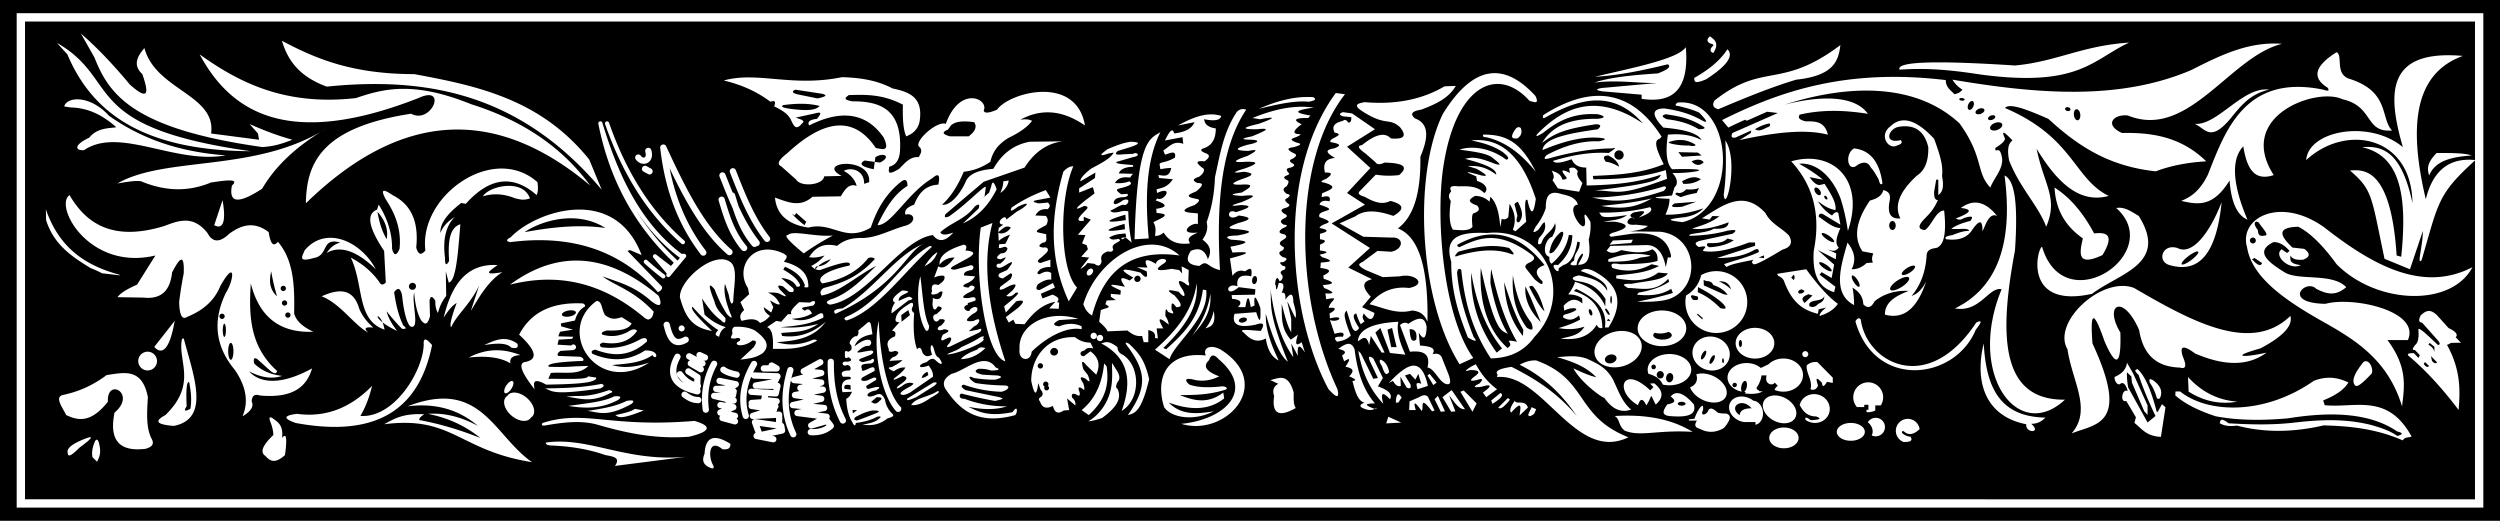 <svg xmlns="http://www.w3.org/2000/svg" stroke-width=".501" stroke-linejoin="bevel" fill-rule="evenodd" overflow="visible" width="1200" height="250" viewBox="0 0 900 187.5"><path d="M0 187.5V.003h900.005V187.5H0zm893.999-4.753V4.756H6.006v177.991h887.993zm-884.993-3V7.756h881.993v49.869-.01c-9.19-.899-15.156 3.698-17.71 14.114-5.997-25.382-4.72-45.068 13.35-51.6-27.777-2.425-27.178 13.595-21.6 32.85-12.098-10.124-34.098-5.921-34.8 4.65 14.251-13.225 37.921-8.761 38.25 15.45-3.976-18.627-10.829-20.71-18.15-20.1 13.151 2.951 16.543 16.062 14.1 39.45l-1.65-.45c-2.063-32.186-12.192-30.871-16.8-30.6 8.276 7.142 7.629 9.132 12.45 31.8l9.15 3.75 4.65-13.8c-.03 5.549-2.304 12.688-.45 10.5 6.148-20.927 5.646-23.517 19.209-35.872l.001 121.99H9.006zm247.784-12.168c-1.95-3.15-1.643-9.983 3.3-5.85 1.592.154 2.918-.026 2.85-1.95-5.83-3.673-8.99-2.58-9.3 3.6-1.265 2.833-.009 4.405 2.7 5.25.507.008.739-.26.45-1.05zm-35.4.15l25.8-3.3c-21.845 2.049-35.197-7.349-50.7-5.1.031.505.212.972 1.95 1.05 6.5.266 13 1.189 19.5 3.45 3.197.58 5.453.987 3.45 3.9zm-29.85-1.35c-13.9-9.633-18.328-30.359-44.85-20.1 9.376-1.171 17.951.704 25.35 7.05-6.649-3.611-12.544-4.71-18-4.35 6.476 1.31 12.822 3.797 18.9 8.7-6.762-2.688-13.945-4.955-21.9-6.45-.45-.45.449-1.237 1.65-2.1-7.672-.395-10.884 1.688-14.4 3.6 24.592-3.193 26.997 9.538 53.25 13.65zm-156-7.2c-.45-1.146-.9-1.13-1.35-.3-.829 1.9-1.271 3.8-.9 5.7l1.65 1.65c.763-1.645 1.708-3.063.6-7.05zm67.05 4.65c.866-6.306.45-8.126-1.05-6.15.533-4.637-1.495-5.687-3.3-7.05-1.232-.801-1.413-.29-1.05.9.794 1.898 1.194 3.598 1.2 5.1-3.863 3.665-4.902 6.201-2.85 7.5 1.576 1.756 3.342 3.059 7.05-.3zm-73.95-2.7c4.337-3.176 5.415-4.466 2.25-3.3-3.518 1.386-6.362 2.855-6.6 4.65.199 1.217-.151 3.168 4.35-1.35zm23.7.45c3.099-.82 3.071-2.265 2.1-3.9-1.9-4-1.534-9.359-1.2-14.7-2.062-10.674-8.621-8.854-14.85-7.95-5.771 4.282-10.94 6.157-15.9 7.2-2.764.794-.145 4.278 1.35 7.2 4.564 2.162 8.998 2.712 15-4.8-.461-8.859 10.496-2.932 2.4 3.9-2.146 10.405 2.175 14.112 11.1 13.05zm594.835-2.646c1.002-1.939-.405-4.092-3.141-4.803-2.736-.711-5.773.286-6.775 2.225-1.002 1.939.405 4.092 3.141 4.803 2.736.711 5.773-.286 6.775-2.225zm-367.682-.583a1.127 1.127 0 00-.883-1.324l-.658-.131 3.822-.815c.594-.127.981-.704.872-1.302l-.3-1.65a1.128 1.128 0 00-.731-.859v-2.99c0-.641-.538-1.154-1.179-1.123l-1.035.05.13-.122c.209-.233.298-.542.275-.842l-.009-.038.135-.111c.38-.387.432-1.05.117-1.492l-.061-.069.125-.046c.903-.449.779-2.007-.412-2.126l-3.238-.324.102-.463 2.624.178c.553.038.925-.24 1.101-.613l.113-.482.582-2.469a1.127 1.127 0 00-.816-1.347l-.189-.025.916-1.832a1.126 1.126 0 00-.966-1.628l-8.4-.3a1.141 1.141 0 00-.423.066c.403-.856.856-1.715 1.356-2.577a1.127 1.127 0 00-1.947-1.129c-3.731 6.437-5.129 13.016-3.102 19.643a1.124 1.124 0 102.151-.657c-1.392-4.553-.996-9.133.887-13.784.165.391.545.671.997.687l6.648.245-6.204 1.123c-1.329.236-1.174 2.206.175 2.232l6.407.124-.094.397-2.598-.217a1.297 1.297 0 00-.207.002l-.154.03-4.906-.333a1.126 1.126 0 00-.153 2.245l3.931.267-.29 1.306-3.489.232c-.921.062-1.243 1.008-.921 1.655l-.019.037c-.269.614-.012 1.466.85 1.593l3.25.482-2.972.932c-1.249.392-.918 2.259.39 2.197l8.272-.394-.001 1.467-7.415-1.06a1.126 1.126 0 00-1.218 1.495l1.265 3.517-.05.015c-.974.398-.894 1.916.223 2.14l6 1.2a1.127 1.127 0 001.324-.883zm408.286-1.156c-1.137-.004-2.139-.546-3.075-1.35.052-.619.232-.984.9-.375 1.675 1.397 3.512.858 5.458-.982a4.295 4.295 0 00-1.939-3.017 4.305 4.305 0 00-5.943 1.305 4.305 4.305 0 002.064 6.33c3.174.104 3.189-.796 2.535-1.911zm-101.55.225c-19.342-7.638-14.368-20.837-33.225-27.675-1.975-.079-3.95.472-5.925 1.575 7.971 3.962 14.587 9.667 20.55 18.45-7.08-8.509-15.161-13.514-23.475-17.7-4.414.632-6.13 1.553-5.025 2.775l-.225.9c14.45-1.451 25.2 23.364 40.476 23.351 2.183-.002 4.457-.511 6.849-1.676zm84.131-.05c1.649-1.428 1.165-3.439-1.08-4.487s-5.407-.741-7.056.687-1.165 3.439 1.08 4.487 5.407.741 7.056-.687zm197.494-.775c-8.63-15.163-20.293-9.596-30.975-10.725l-.525-1.725c3.863-1.562 7.243-3.464 9.075-6.45-3.634-1.749-7.609-2.473-12.45-.6-17.793 12.453-38.231 11.8-48.15 3.825h-1.65l-.075 1.425c3.542 3.142 8.553 5.549 14.475 7.5 7.972 1.54 16.813 1.592 26.175.75 15.966-2.58 29.617-1.834 39.225 4.725 2.694.684 1.611 1.179.075 1.65-2.869-2.027-6.149-3.029-9.45-3.975-9.919-2.482-19.287-1.84-28.575-.75-7.701.803-15.232.587-22.725.15-3.022-2.325-2.901-.937-3.225-.075 1.72 1.129 3.896 1.191 6.225.9 9.266 2.431 19.564 2.628 31.2-.075 9.582.234 19.122 1.276 28.5 5.4.764-1.716 3.996-.668 2.85-1.95zm-581.783.752c.561-.265.801-.937.535-1.498-2.997-6.329-3.254-12.668-1.835-19.078-.024.55.328 1.117 1.015 1.18l3.347.309-1.277.332c-1.146.299-1.074 1.898-.023 2.174l-1.858.36c-1.237.24-1.192 2.04.055 2.218l3.313.474-4.146.914c-1.245.274-1.131 2.1.138 2.219l3.254.304-1.707.32c-1.251.234-1.198 2.059.064 2.221l7.156.921-2.618 1.485c-1.151.653-.403 2.427.868 2.059l4.954-1.434.22.295-.634.393c-1.497.807-3.15 1.007-4.962.941a1.127 1.127 0 00-1.165 1.084 1.127 1.127 0 001.084 1.165c2.719.098 5.525-.328 7.991-2.536.434-.39.499-1.047.15-1.514l-1.35-1.8-.157-.152.142-.225c.266-.632-.091-1.46-.892-1.563l-3.436-.441 2.6-.488c1.273-.238 1.186-2.105-.103-2.226l-4.085-.381 3.173-.7c1.215-.268 1.148-2.036-.083-2.212l-2.835-.404 3.49-.678c1.279-.248 1.168-2.13-.131-2.226l-1.33-.098.93-.242c1.211-.315 1.067-2.094-.18-2.209l-3.374-.311 3.555-.93c1.209-.316 1.066-2.09-.178-2.208l-2.666-.253 2.802-1.542a1.126 1.126 0 00-1.085-1.971l-6 3.3c-.846.465-.719 1.649.062 2.007l.36.095-3.614.945a1.076 1.076 0 00-.742.622 43.72 43.72 0 01.753-2.808 1.124 1.124 0 10-2.153-.651c-2.39 7.892-2.685 15.89 1.11 23.907.265.561.937.801 1.498.535zm-37.981-.117c7.801-1.9 8.337-3.8 1.95-5.7-30.948 2.551-39.284-4.147-54.75.75-.376.638-.346 1.073.9.9 6.256-1.087 12.466-1.901 18.3-.45 10.113 2.897 20.509 5.431 33.6 4.5zm529.839.04l1.65-10.65-1.275-1.125-1.5 2.775h-.375c-1.86-7.15-4.041-12.822-6.9-15.375-.638.215-1.624.208.375 2.1 2.025 6.002 4.05 10.472 6.075 14.775l-2.85 2.325-6.975-12.6c-.33-1.825-.518-3.65-.45-5.475l1.575 1.5.225 2.25 4.425 10.275 1.2 1.35v-3.45l-5.175-11.475-2.25-3.9c-.207 2.043-1.418 3.776-4.2 5.025-.835-.109.44 3.871 1.95 2.475 1.064-.604 1.881.527 2.55 2.7-2-1.121-3.014 4.292-.525 3.6l3.45 5.85-.525 2.025c2.616 2.048 4.197 4.786 9.525 5.025zm-99.975-1.575a3.332 3.332 0 00-.75-4.65 3.332 3.332 0 00-4.804.982c.13.096.256.2.379.313 1.343 1.243 1.749 3.116 1.025 4.405 1.427.691 3.19.28 4.15-1.05zm75.335-32.065c-.713-9.564-.243-14.036 4.35-.75 3.64 8.35 6.07 10.161 5.7-3.15-6.121-10.16 1.014-14.178 6.75-.9 1.589 9.797 7.13 13.272 14.7 13.5 2.365.716 2.283-1.016 1.05-3.9-1.3-3.935.131-4.358 4.35-1.2 9.876 4.276 18.7 4.947 25.8-.3-8.276 1.904-13.59 1.64-2.25-1.5 8.584-4.523 11.699-8.362 10.8-11.7-13.959 13.561-34.925 2.39-56.25-10.05-11.478-4.471-29.725 12.29-24 22.05 1.743 11.726 8.908 21.753 1.5 30.3 8.797-3.544 21.172-2.966 7.5-32.4zm-164.011 32.334c4.711.268 10.616-1.093 20.051-.494-8.045-4.946-17.62-6.32-28.05-5.7 1.977 1.097 1.212 3.381 3.6 5.25 1.391.584 2.828.855 4.399.944zm31.376-1.919c2.975-3.583 2.299-4.676.75-5.175-1.948.04-3.155-.198-3.525-.75-1.85-1.637-2.707-1.149-3.15.225-1.774 1.826-2.433.423-1.65-.6.238-2.307-.343-1.61-.825-1.275-1.123 1.425-1.745 2.85-2.25 4.275l-2.1.225.225.45h2.775c-.938 1.427-.87 2.493.975 2.925 2.828 1.533 5.748 1.521 8.775-.3zm-346.446 1.348l-.01-.044-.717-1.99 6.147.879-5.42 1.155zm457.031-2.813c2.426-.023 3.898-1.001 5.1-2.25-17.256-.276-21.368-12.053-22.2-26.7-3.253 13.26.117 26.128 15.3 29.1-.35 3.337 5.766 3.261 1.8-.15zm-575.699-28.35c-2.174-2.592-3.192-2.681-3-.15-.304 9.764-10.768 26.543-22.8 25.65 1.792-3.011 3.195-6.606 4.2-10.8-7.509 7.64-16.329 11.506-27 10.05-4.468.561-5.528 1.547-.45 3.3 30.223 5.591 44.596-5.888 49.05-28.05zm283.95 1.65c-3.253-1.876-6.663-.968-5.4 2.1-14.335-1.535-18.269 8.244-15 18.6 2.214 3.469 10.031 5.405 17.85 1.5-5.857.93-11.638 1.53-16.2-3.15 8.46 3.121 15.038 2.477 19.95-1.5l-.3-2.1c-5.458 4.156-10.56 2.997-15.6.9 5.145.017 10.326-.106 15.9-1.8 2.088-.55.27-1.405-.6-1.35-4.457.476-8.61.546-11.85-.6-.712-.457-3.21-3.103 2.1-1.65 2.85.49 5.7.136 8.55-1.35-4.165-1.601-6.252-3.446-3.6-5.85.708-2.306 1.943-1.98 3.45-.3 13.494 11.482 1.826 21.782-13.5 23.25 15.877 4.886 33.91-14.294 14.25-26.7zm-373.35-4.05l-.6.15c-1.772 7.838 5.739 16.049-6 27.45-3.335 1.801-4.265 3.323 3 3.9 13.266-2.57 7.228-17.826 3.6-31.5zm241.95 30.45c2.893-.406 5.561-1.038 7.65-2.25 1.443-.254 1.777-.033.45.9-.821.866-2.894 1.482-5.7 1.95 2.839.371 5.743.295 9-2.25 1.964-.5 2.374-1 1.95-1.5-1.548-1.351-2.486-3.109-2.85-5.25-1.15-2.615-2.3-2.135-3.45-1.65-3.646 1.644-3.995-.979.15-1.65 1.596-.948 1.821-1.44-.15-1.2l-1.8.45c-1.274.474-1.479-.121-1.5-.9l2.7-1.65c1.243-.499 1.246-1.443 0-1.35l-2.4 1.05c-2.321.558-2.502-.523-1.5-1.2 1.67-.885 3.528-1.864 4.2-2.25.235-1.727-.844-1.485-2.25-.75-2.203 1.019-2.498.765-2.25.15-1.039-2.125 1.382-1.944 3.3-2.1 1.753-.578.943-2.488-.15-1.2l-2.85.75c-1.687-.45-1.687-.9-.6-1.35l3.45-1.35c1.167-.713 1.114-1.182.3-1.5-2.675.257-4.556.969-5.25.6 1.954-1.949 3.248-2.401 4.35-2.25.975-.7.916-1.4.3-2.1-1.596-.524-3.54.698-5.55 2.25.878-2.509 3.194-3.82 6.45-4.35l-.45-2.85c-.206-1.679-.806-1.979-1.8-.9l-2.85 2.4c.094.7.196 1.4-.6 2.1-1.131-.454-3.453 2.571-2.1 3 .724 1.619.04 2.181-.9 2.55-.69-.279-1.416-.631-1.2.9-.157 1.278.169 1.751 1.2 1.05 1.348.732 1.528 1.317-.3 1.65-2.87-.455-1.643 2.134-.3 1.2 1.286-.184 1.909 1.478 1.05 1.95-2.52-.014-3.431.687-2.4 2.25h1.5c1.157-.078 1.621.19 1.2.9-2.418.083-3.603 1.398-2.85 4.65l3.45-.15c-.7 1.67-1.4 2.163-2.1 2.55.198 3.085.679 5.981 2.1 8.25.942 1.875 1.228 1.45 1.35.45zm326.448-2.174c.552-2.269-.51-4.784-2.369-5.611a3.017 3.017 0 00-.995-.256 9.315 9.315 0 00-.245-.188c-2.442-1.777-5.803-1.733-7.5.099s-1.092 4.762 1.35 6.539a6.824 6.824 0 003.3 1.272v-.015h3.899v.974c1.183-.26 2.189-1.289 2.56-2.814zm-368.861 1.864c.12-.45-.052-.909-.398-1.178l-.124-.085c.821-.478.73-1.834-.315-2.073l-1.837-.419 1.422-.597c1.038-.435.855-1.968-.256-2.148l-.686-.11.743-.058c1.113-.085 1.36-1.496.571-2.042l-.162-.09.059-.058c.122-.143.21-.317.249-.511l.3-1.5a1.128 1.128 0 00-.51-1.176l-.157-.077.395-.226c.184-.114.371-.236.56-.367.81-.563.551-1.828-.415-2.027l-5.85-1.2a1.127 1.127 0 00-1.329.876 1.127 1.127 0 00.876 1.329l2.361.485-.161.029c-1.035.164-2.002.116-3.166.109-1.389-.01-1.542 2.042-.167 2.238l1.807.259-2.422.053c-1.312.029-1.509 1.921-.232 2.22l4.273 1.008c.037.137.101.262.183.372l-1.771-.286a1.125 1.125 0 00-.357 2.221l.765.124-1.022.428c-1.004.421-.877 1.892.185 2.134l.212.049-.077.079c-.469.572-.297 1.58.576 1.813l4.5 1.2c.6.16 1.217-.198 1.377-.798zm38.276.412c.552-.284.771-.962.488-1.515-3.386-6.604-4.34-13.507-4.227-20.619a1.125 1.125 0 00-2.249-.035c-.117 7.336.865 14.641 4.473 21.681.284.552.962.771 1.515.488zm195.086.048l5.4-.3-4.65-2.1-.75 2.4zm144.495-.165c2.928-.589 4.016-3.261 2.425-5.96-1.59-2.699-5.26-4.413-8.189-3.824-2.928.589-4.016 3.261-2.425 5.96 1.59 2.699 5.26 4.413 8.189 3.824zm13.065-1c2.388-1.682 2.823-4.926.97-7.242-1.853-2.315-5.297-2.829-7.684-1.148a4.938 4.938 0 00-1.994 2.935c1.205 2.345 2.856 4.121 5.913 4.11 1.656.615 2.131 1.146-1.95 1.35-1.39-1.065-2.196-1.351-1.871-.131 1.923 1.405 4.634 1.522 6.616.126zm-259.859-.785c4.584-3.329 7.422-6.767 5.55-10.5-.473-.327-.789-.811 0-2.4.897-.976 1.057-2.321-.45-4.5l-1.5-2.4c-.16 3.829 1.447 12.199-5.961 19.119-.712.665-1.6 1.27-2.589 1.881.96-.055 2.38-.34 4.95-1.2zm-205.587-.161c.8-.505 1.239-1.409 1.132-2.602-.219-2.441-2.647-5.171-5.418-6.092-1.937-.644-3.531-.236-4.241.901-.8.505-1.239 1.409-1.131 2.601.219 2.441 2.647 5.171 5.418 6.092 1.936.645 3.53.237 4.24-.9zm117.237-.439c1.614-.7 2.49-1.4 5.55-2.1 3.211-.047 2.887.449.9 1.2a167.907 167.907 0 01-6.3 2.4c-1.046-.168-1.557-.514-.15-1.5zm57.15-.45l.45-.9c.28-1.806-.204-1.891-1.5-.15-8.586 1.74-12.218-.123-15.9-1.95 4.822.988 9.528 1.274 13.95-.15-5.1.047-10.2-.772-15.3-2.7-2.682.081-1.705-2.349-.75-1.8 4.087 1.038 8.007 1.908 11.7 2.55 4.361-.873 2.255-1.028 1.65-1.35-4.303-.85-8.393-1.7-12.3-2.55-1.618-1.055-1.744-1.683-.6-1.95 4.755 1.673 9.289 2.457 13.65 2.55 2.876-.769 3.062-2.197 1.2-2.25-4.373-.094-7.857-.41-10.65-.9-2.407-1.349-2.984-3.05-.6-1.8 2.444.356 4.929.671 7.8.6 2.508-.705 2.584-1.189.75-1.5-2.196-.1-3.732-.2-5.4-.3-2.895-.7-2.981-1.4-1.5-2.1 2.31-.07 3.465.245 4.5.6 3.358.032 3.324-.567 1.8-1.05-4.21-5.973-11.086 1.183-15.9 2.25-2.798 1.596-3.4 3.411-2.25 5.4 5.046 7.462 11.396 13.248 25.2 9.45zm-133.8-1.65l-3.15-.6c-1.445 1.052-4.262 1.647-7.05 2.25 1.122.732 1.679 1.781 10.2-1.65zm378.039-2.21c-3.814-4.377-6.488-4.992-8.325-2.85 1.335 1.101 2.464 2.184-1.2 2.85-1.376 1.934-2.475 3.775.675 4.2 5.759.501 10.047.006 8.85-4.2zM90.59 144.48c.148-2.189 1.265-2.684 3-2.1 11.958 1.089 16.832-3.207 18.75-9.75-13.423 7.339-20.004 4.1-22.65 1.05 4.818 2.504 8.621 2.724 11.85 1.65-3.697-.459-7.157-1.63-10.05-4.5-.288-1.531-.124-2.385 1.2-1.5l4.5 4.05c1.802 1.479 2.372 1.109 2.55.15-9.879-8.885-10.186-20.067-9.45-31.5 2.876 11.348 9.727 17.928 22.5 17.4-3.542-1.668-6.153-3.734-6.9-6.6.216-9.683-.105-19.097-5.85-25.8-1.767 2.185-2.731.355-3.3-3.45-5.219-4.019-9.84-2.659-14.25.6-3.392 3.265-5.985 3.136-7.8-.3-5.15-6.484-10.3-4.503-15.45-2.55-17.924 5.524-27.885-.211-34.2-11.1-5.71 3.891 7.027 27.429 30.9 21.75l-6.6 10.5c-3.461 1.5-5.965 3-7.05 4.5l9.3.15c6.251.677 9.632-2.24 10.35-9 2.551-4.999 4.519-7.416 4.2.3a133.202 133.202 0 00-1.65 10.35c.129 4.187.864 6.68 3 5.25 5.163-2.139 9.497-5.346 11.85-11.1 5.635-9.98 4.973-2.183 1.95 2.55-5.066 10.484-3.479 19.636 3.3 27.75 4.034 5.942 4.971 11.497 2.7 16.65 3.053-1.8 4.188-3.6 3.3-5.4zm461.699 4.499l.75-1.65-1.65-.75-1.2 2.55c.014 1.092.88.767 2.1-.15zm-5.25.6l3-2.85c-.951-3.092-4.638-.865-4.65-2.55-1.586 2.208-2.134 3.723-1.35 4.35 4.492-5.083 3.188-1.148 3 1.05zm79.24-.11c-4.368-3.083.979-6.586 4.275-2.475-3.177.008-4.129 1.054-4.275 2.475zm-227.889-17.59l-.9-1.05c-.692 6.878-3.046 12.699-8.1 16.8l2.55 1.8c6.513-5.85 7.288-11.7 6.45-17.55zm15.3 4.65c-1.738-7.894-4.52-10.042-7.2-12.75-1.532-.835-1.422-.356-.9.45 7.23 9.621 7.455 15.157.45 25.2 2.404-.664 4.794-.961 7.65-12.9zm-106.65 12.3l-.15-1.2h1.65l-1.5 1.2zm159.449-1.95c-.901-1.199-.783-3.417-.75-5.55-2.08-7.254-5.329-5.171-8.399-4.5l2.85 1.35c-1.669.866-2.197 2.302-1.5 4.35-.908 6.32 1.611 7.885 7.799 4.35zm276.9-3c-23.476.314-23.666-23.641-18-53.7 1.31-19.241-.621-25.517-3.75-27 3.283 24.983-2.998 40.609-17.85 47.85 9.052 1.585 12.192-7.953 16.8-6.9-12.648 30.552 5.883 55.589 22.8 39.75zm-515.999 1.5c1.24-1.167.511-1.46-1.8-1.05-4.383 2.154-9.258 2.829-14.1 3.6 4.135.445 6.886 2.427 15.9-2.55zm27.815 1.955c-.738-5.665.21-10.927 2.873-15.816a1.128 1.128 0 00-.45-1.527 1.128 1.128 0 00-1.527.45c-2.897 5.321-3.925 11.065-3.127 17.184a1.125 1.125 0 002.231-.291zm127.735.445l1.95-.15-.75-4.2 3 2.55c.11-.95-.099-1.9-1.2-2.85-.274-1.123.034-1.665 1.35-1.2 1.468 1.024 1.542.304 1.35-.75-.661-1.602-.412-2.113.9-1.35.987 1.076 1.044.289.45-1.8-1.338-2.005-1.334-2.818.9-1.65 1.778 1.843 1.464.547.75-1.35l-1.65-2.1c-.725-2.648-.615-3.629 1.05-1.5l3.6 3.45c1.756-3.916.539-6.481-2.1-8.4l-1.8 1.35c-1.173 1.365-3.131-1.191-.3-1.65.524-.775 1.424-1.175 3.15-.75l-1.05-2.1c-2.287.006-4.06-.761-5.55-1.95-10.208-.402-15.772 7.519-15.75 15.75 1.329 6.246 2.034 4.681 2.55.75l.75 2.25c.739.9 1.225 1.8.3 2.7-1.034.55-1.012 1.1-.45 1.65.729 2.396 2.341 2.808 4.65 1.65.658 2.69 2.052 2.927 3.9 1.65zm292.163-.018v-1.816h1.968a5.386 5.386 0 00-.995-6.996 5.385 5.385 0 00-7.592.548 5.385 5.385 0 00.003 7.048h2.642v-.825h1.499v1.799h-.675v.848l-.001.001a5.404 5.404 0 003.151-.607zm-350.663-1.032c-5.196-5.008-7.647-18.805-8.1-31.2-2.343 9.852.853 27.015 6.45 32.7 1.072.197 1.78-.092 1.65-1.5zm194.249 1.5l1.5-.15-2.55-5.55-1.2 1.2 2.25 4.5zm3.75 0l1.5-.15-2.25-5.7c1.781 2.006 3.214 5.058 5.7 4.95l-4.8-6.9-3.3 2.55 3.15 5.25zm7.65 0l1.5-3-4.65-4.65-1.2.45 4.35 7.2zm-14.55-.15l.9-.3-2.4-4.95c-.821-.866-1.928-.591-3.15.15l-3.45 1.5-.15 3.15h2.4c-.731-2.442-.934-3.948 2.1.3.948-.819-1.066-6.195 3.75.15zm-111.149-20.25c-1.631-.717-2.084-1.729-2.1-2.85-3.422-2.657-4.439-1.707-5.85-1.35 10.302 5.408 11.049 14.092 7.35 24.3 6.742-4.008 6.943-15.75.6-20.1zm182.814 19.615c-3.255-2.666-4.618-6.846-6.45-10.65-2.53-4.755-6.121-6.056-9.6-7.725-4.015-1.336-7.226-.662-10.65-.525 5.102 1.52 10.158 3.149 14.175 7.275-2.75-.639-5.5-1.926-8.25-3.225 2.757 5.301 10.836 10.9 11.105 10.611.03-.033-.04-.142-.23-.336.076.115.153.226.23.336 3.121 4.461 6.359 5.417 9.67 4.239zM67.19 146.279c-.239-5.59-.057-9.08.9-8.7.66 3.2 1.002 6.4.45 9.6-1.988 1.045-2.518.816-1.35-.9zm427.749.929c-4.381-1.538-3.166-1.958.05-1.979-4.617-5.296-6.402-12.165-7.35-19.5-1.355-3.323-3.606-1.72-5.85-.15 1.778.505 3.568 1.008 1.35 2.4l.75 2.1c1.804-1.17 2.735-1.379.45 1.95 3.532.637 2.818 1.981 1.35 3.45 2.26.923 2.895 1.52 1.2 1.65.964 4.058 2.145 7.465 4.35 7.8-1.848.75-2.112 1.5 0 2.25 1.533.611 2.707.502 3.7.029zm385.966-23.085a7.418 7.418 0 01-.301.071l.3-.075.001.004c.591-.155 1.059-.372 1.349-.679l3.675-.075-1.875-1.95c1.348-1.376-1.423-2.785-2.55-3.3l-4.05-4.5c-2.68-2.743-4.387-1.595-6-.075-.99 1.924-.504 2.519.525 2.625l5.85 6.6c.88 1.251.333 1.312-.15 1.425-2.79-2.553-6.297-6.13-7.05-5.775l.075 2.1c-.126 2.736-.759 3.187-1.35 3.825-.697.938-1.22 1.778 0 1.65l1.8 1.875-.525.975-1.65-1.725c-1.704.011-2.727.231-1.8 1.05 6.629 5.603 12.489 12.232 17.925 19.425.606-7.206.737-14.559-4.199-23.471zm-385.616 23.206l.45-.6a5.178 5.178 0 01-.8.479l.35.121zm48.3-3.45l-.75-.6-3.45 3.45c.636.769 1.985-.067 4.2-2.85zm-321.149.15c1.323-.982 1.316-1.565-1.35-1.35-3.484 1.957-10.349 2.561-16.5 3.45 5.637.863 11.366 1.267 17.85-2.1zm637.049-21.6h7.35c4.66-10.493-19.704-15.8-29.7-13.05-15.981-.313-6.964-9.219-3.3-5.4 3.297 1.613 6.633 3.001 10.8-.6-5.092-5.355-17.628-2.088-22.5-5.55-6.003-3.708-10.32-7.36-3.75-10.65 1.95-.118 3.9.903 5.85 3.15l-.9.75-1.95-1.35c-3.132 2.299 2.874 7.809 6.9 5.7-4.333-.465-3.745-2.023-3.75-3.45.585.983 1.573 1.764 4.65 1.5 2.284-.935 2.776-2.17.3-3.9l-4.2-.45c-4.136-3.95-6.205-7.281 2.1-7.5 4.205 2.135 8.806 6.637 13.8 13.5 14.358 14.472 41.233 15.586 48.9 1.05-17.75 9.204-35.5-.373-53.25-14.25-15.804-11.458-30.952-3.578-27.9 7.05 1.817 11.416 14.788 19.857 29.25 27.9 11.175 6.39 21.754 13.653 26.55 29.4.847-7.084 2.093-14.035-5.25-23.85zm-266.81 23.515c2.568-3.942.988-4.766 3.375-.3 3.227-2.769 2.421-5.278-.525-7.65l-1.5.075 1.2 1.275-1.125 1.2c-10.037-9.546-13.205.242-4.425 5.325.731-2.305 1.671-2.794 3 .075zm11.514-.964c.406-.326 1.275-.428 1.936-.228.661.2.868.63.462.956-.406.326-1.275.428-1.936.228-.661-.2-.868-.63-.462-.956zm-269.253-1.701c4.006-2.23 3.041-2.251 2.7-2.55-3.448 2.3-8.175 2.447-9.6 5.1 1.642.137 3.616-.225 6.9-2.55zm163.049 2.1c-.969-3.557-.625-4.881 2.4-1.65 1.143-2.021-1.039-3.438-4.35-4.65l1.8-3-3.45-7.05c-1.685-1.148-1.896-.577-1.2 1.05l2.85 6-1.65.3-4.5-9.15-.9-.9c1.18 7.078 3.851 13.56 9 19.05zm42.15-3.9l-3.3 2.7.45 1.2c2.554-1.62 4.454-3.11 2.85-3.9zm-226.049 3.45c-1.056-.25.046-.476 1.5-1.95 2.086.016 2.143.54 1.05 1.35-.85.929-1.7 1.259-2.55.6zm-61.576-.883a1.125 1.125 0 00-1.108-1.141 5.563 5.563 0 01-2.356-.53 8.249 8.249 0 01-.976-.547c-.329-.21-.644-.432-.995-.674a1.125 1.125 0 00-1.279 1.851c.329.228.689.481 1.062.719.377.241.786.48 1.237.69a7.815 7.815 0 003.274.74 1.125 1.125 0 001.141-1.108zm552.94.548c-7.552-.564-13.205-3.913-17.775-8.85l.225 5.25c5.956 3.745 11.792 4.609 17.55 3.6zm-302.065.335l1.2-1.8c-1.329-2.121-1.959-1.219-2.1 1.8h.9zm115.658-.307c2.926-.962 3.449-3.957 1.166-6.683-2.284-2.725-6.515-4.159-9.441-3.197a3.36 3.36 0 00-.107.037c.695 2.021-.106 3.88-2.237 4.632.229.665.619 1.347 1.178 2.013 2.283 2.726 6.515 4.159 9.441 3.198zm-289.207-1.643l6.45-4.05c1.134-.928 1.363-1.47-.3-1.2l-9.3 5.7c-.268.582-.615 1.209 3.15-.45zm-110.4-1.35c1.268-.4 1.346-.8-.15-1.2-8.825 3.033-10.199 1.675-15.45 2.4 4.671.424 8.693 2.391 15.6-1.2zm558.564.19c.169-1.561-.497-3.188-2.925-4.95-.815-.407-1.653-.854-1.125.975 1.195 1.62 1.958 3.528 2.55 5.55.661.366 1.251.336 1.5-1.575zm-242.965 1.16l3.9-2.85c-3.476-2.537-5.787-5.656-7.65-9l-1.5.75c-2.045 1.289-3.029 2.095-.6 1.35 3.631-.035 3.798.854 1.5 2.4-1.29 1.036-1.993 1.838.9 1.2 1.966-.677 2.664-.509 1.05 1.2-2.363 1.147-2.424 1.636.75 1.2 2.057-.653 5.086-1.193.45 2.1l1.2 1.65zm-53.55-2.85c-15.673-33.475-16.154-82.055 2.7-106.2l-3.3-.45c-21.424 29.074-17.13 79.404-2.7 106.5 3.262 3.726 4.01 3.178 3.3.15zm-153.899 1.2l8.25-5.7c.192-1.696-.725-2.837-1.5-4.05-4.212 1.601-3.933-.498-.75-1.2 1.15-1.128 2.3-1.793 3.45-.45 1.842 1.685 2.911 1.459.9-1.2-1.706-.575-1.469-4.007-2.55-4.5-.515.566-.479 1.776.15 3.45-1.327.81-2.523.837-3.45-.75-.456-1.761-1.101-2.197-1.95-1.2-1.259-3.441-1.397-8.003-1.05-13.05-.913-.609-1.116-1.396-.45-2.4.241-1.138-.109-1.488-1.05-1.05-2.279 1.461-4.639 2.881-5.1 5.25-.301 1.064.07 1.623 1.35 1.5l-2.7 3c.595.291 1.631.223 1.05 2.1-2.094.829-3.408 2.047-2.25 4.5-.1.93.327 1.439 2.25.75 1.166.172 1.903.527.15 1.95-1.2.301-1.726.938-2.1 1.65l4.65-.3c-.787.85-2.281 1.7-3.9 2.55-1.766.053-1.084.649.75 1.5 1.4-.989 2.8-1.553 4.2-1.35-.696 1.3-2.419 2.6-4.05 3.9-.198.394-.966 1.103 3.15-.9 1.714.334 1.597 1.126.15 2.25l-1.95 1.5c-.881 1.109-.165.887 1.35 0 1.23-1.029 2.565-1.638 4.2-1.05.18.874-4.49 2.379-4.65 3.75.549.651 1.717.477 3.45-.45zm-47.184.321l-.004.013-.112.475c.071-.152.11-.319.116-.488zm-28.219-.524a1.12 1.12 0 00-.11-.777l-.001.015-.001-.019v-.001-.003.002l.022-.686a1.121 1.121 0 00.043-1.401l-.001.006.075-2.448a1.126 1.126 0 00-.521-.984l-3.3-2.1a1.126 1.126 0 00-1.207 1.899l2.76 1.756-.032 1.027v.002c-1.779-.625-2.972-1.666-4.22-3.354a1.126 1.126 0 00-2.03.654c.058.231.131.457.219.679-.137-.175-.093-.066.004.009.728.986 1.47 1.809 2.304 2.485-.931-.568-1.613-1.207-2.058-1.907a1.5 1.5 0 01-.246-.578l-.002-.003a1.114 1.114 0 01-.221-.685c-.397-1.594-.057-3.393 1.216-5.75.294-.547.09-1.23-.456-1.525a1.127 1.127 0 00-1.525.456c-1.95 3.615-2.268 6.775-.663 9.294 1.544 2.425 4.656 3.899 8.607 4.788a1.126 1.126 0 001.344-.851zm382.379-.25h-.006l-1.156-.032-.482-.481a3.352 3.352 0 01-.52-.004c.115-.055.229-.114.341-.175l-.005-.005-.459-.46c1.02-1.426 1.642-2.951 1.875-4.575h1.8c-.213 1.13-.318 2.223.75 2.925.972.567 1.676.331 2.25-.3l1.05 1.125c-.589.451-1.029.93-1.142 1.475 2.782 1.181 6.263.695 8.434-1.363 2.594-2.459 2.34-6.236-.567-8.43s-7.373-1.979-9.967.48a7.645 7.645 0 00-.091.087l-2.781 1.333.003-.002a6.635 6.635 0 00-1.239-.843c-3.105-1.644-7.373-1.053-9.525 1.32s-1.38 5.636 1.725 7.28c.69.366 1.438.621 2.207.771-.137-.195-.231-.496-.257-.884-.07-1.019.343-2.261.922-2.771.579-.509 1.108-.095 1.178.923.07 1.019-.343 2.261-.922 2.771-.034.03-.067.056-.101.08.203.02.408.033.612.039l-.339.509c2.989.287 5.184.061 6.412-.793zm-450.478-.904c.768-1.179.983-2.403.48-2.73-.502-.327-1.534.365-2.302 1.544s-.983 2.403-.48 2.73c.502.327 1.534-.365 2.302-1.544zm32.052-.143c1.174-.55 1.697-1.1.45-1.65-6.8 1.386-13.6 1.558-20.4 1.65 2.772.937 2.441 2.621 19.95 0zm159.9-.6c.007-.013.016-.026.024-.038a.961.961 0 111.176-.262.875.875 0 11-1.2.3zm-123.963 1.12v-.003l-.002-.001.001.001.001.003zm54.213-.07l-2.25-.3c-.231-.915-.222-1.71 2.1-1.35l.15 1.65zm348.189-1.46c-.53-1.831-1.253-3.953 1.425-.975.167 1.713.837 1.29 1.8-.375l2.1.375v-1.875l-5.55-5.625c-1.363-.125-2.663.125-3.825 1.2-.36 2.685 2.244 5.46 1.35 8.625 1.166.349 2.132.098 2.7-1.35zm-462.039 1.31c-.358-2.16-.816-4.413 4.2-1.65 6.875-.18 18.383-.221 18-2.55l-3-.45c.147 1.28-8.267.847-14.25.9l.9-2.1c4.61-.519 9.923 1.071 13.5-2.55l-4.65.15c-2.997.254-6.209.292-9.6.15-.97-1.122 3.767-1.769 12.3-2.1.465-.5.212-1-.9-1.5l-7.95-.3c-.474-.419-.366-.983.75-1.8l4.5-.3c2.299-.496.6-3-.6-1.65l-4.95-.3.45-1.8 4.8-.3.45-.75-5.4-.15.6-1.65 4.65-.75-4.2-1.2-.15-1.05 5.1-1.05c.6-2.199 1.66-3.939 3.45-4.95.391-.4.191-.8-.6-1.2-10.425-.503-18.464 2.65-22.95 11.25 6.829 6.308 6.478 9.149 1.8 9.9-2.315.8-.327 4.557 3.75 9.75zm317.849 0l3.75-1.2c-2.533-11.73-8.162-7.203-14.1-1.05l1.5-.75c.95 1.604 1.9 2.169 2.85 1.8l-.15-3.3 2.25 3.9c1.201.54 1.728.236 1.35-1.2l-1.95-3.15 1.8-.6 1.95 2.1 1.05-2.1 1.05 3.6c-2.47-.965-1.552.779-1.35 1.95zm113.515-1.085a.812.812 0 011.35-.9.812.812 0 01-1.35.9zm229.65-4.2c1.476-.964-.299-6.085-2.625-4.5-2.958 3.687-4.595 6.8-2.925 8.475.905.699 3.156-1.485 5.55-3.975zm-337.465 3.785l1.2-.9-2.55-3.15-.75.6 2.1 3.45zm91.36-2.236c2.547-2.513 1.772-6.039-1.73-7.867-3.502-1.828-8.413-1.271-10.96 1.243-1.466 1.446-1.832 3.228-1.211 4.829a9.266 9.266 0 012.196.803c1.486.777 2.482 1.859 2.94 3.039 3.142.73 6.717-.026 8.765-2.047zm-85.96-1.814l-2.1-5.25c-.544-1.913-1.863-2.274-3.6-1.8 1.605-2.461-1.336-2.856-4.5-3.15l-.45-4.65c1.452 2.363 2.618 3.012 2.85-1.95-.581-4.1-3.199-3.546-6.6-1.2-.825-.553-1.777-.595-3 .45l3.6 9.6c4.451-.451 7.537.463 6.3 5.7 2.38.205 3.903 4.677 6.45 5.85 1.511.46 2.397.025 1.05-3.6zm78.529 2.258c-.312-.787-.046-1.815.594-2.293.641-.477 1.416-.226 1.728.562.312.787.046 1.815-.594 2.292-.641.478-1.416.227-1.728-.561zm-3.189-1.06a1.37 1.37 0 01.15-1.875 1.243 1.243 0 011.8.156 1.37 1.37 0 01-.15 1.875 1.243 1.243 0 01-1.8-.156zm-330.438-.668a1.126 1.126 0 00-.872-1.331c-1.396-.291-2.328-.575-2.987-.841-.645-.262-1.042-.512-1.365-.756a1.126 1.126 0 00-1.355 1.797 7.916 7.916 0 001.876 1.044c.824.334 1.894.65 3.372.959a1.126 1.126 0 001.331-.872zm65.499.82c.449-1.201 1.237-1.724 2.1-2.1l.3 1.2c-1.558 1.058-2.085 1.085-2.4.9zm168.299-1.95c-.418-2.276-1.4-3.8-3-4.5-.469.182-.788.513.45 2.4 1.152 3.725 1.846 2.862 2.55 2.1zm-246.828-.483a1.124 1.124 0 00-.405-1.538l-.008-.004a1.125 1.125 0 00.569-2.118l-.564-.299.465.214a1.125 1.125 0 00.943-2.043l-1.95-.9a1.125 1.125 0 00-1.352 1.723l.009.005-2.351-1.25a1.125 1.125 0 00-1.055 1.987l.868.463a1.124 1.124 0 00-.307 2.065l3.6 2.1a1.124 1.124 0 001.538-.405zm-19.571-2.967c-4.45 1.53-8.9 2.171-13.35.9 5.126-.509 10.387-.68 14.55-3.6 1.438 2.443 3.085-1.856-2.7-1.65-6.09 3.973-12.415 3.954-18.9 1.2-.514-.672-.447-1.229 1.05-1.5 6.2 2.391 12.4 2.705 18.6-3 .003-1.003-.504-1.496-2.1-.9-4.291 2.36-8.897 3.877-14.4 3-.585-.55-.924-1.1.6-1.65 5.44.898 9.621-.363 12.3-4.2-.707-.958-1.946-.586-3.45.45-3.744 1.787-6.491 1.582-9 .9-.747-.759.305-1.158 1.65-1.5 4.075.115 7.682-.172 8.85-2.55l-3.6-2.25c-2.25.74-3.75.97-6-.75-1.383-2.426-.953-4.928-3-5.1-15.199 10.887.411 34.434 18.9 22.2zm46.466 1.129l-1.8-1.05a1.124 1.124 0 00-1.683.828l-.005.068h-1.728a1.126 1.126 0 000 2.25h4.65c1.142 0 1.553-1.52.566-2.096zm338.824 1.226c3.324-1.345 4.688-4.952 3.045-8.052-1.643-3.099-5.674-4.523-8.997-3.178-3.324 1.345-4.688 4.952-3.045 8.052 1.643 3.099 5.674 4.523 8.997 3.178zm-563.81-.199a3.376 3.376 0 00.675-4.725 3.376 3.376 0 00-4.725-.675 3.376 3.376 0 00-.675 4.725 3.376 3.376 0 004.725.675zm656.119-14.006c2.361-2.951 2.141-3.555.15-2.55-17.646 26.743-39.595 14.255-41.55-1.05-.65-.925-1.3-.476-1.95.6 6.902 24.548 35.783 21.375 43.35 3zm-116.66 12.957a.793.793 0 011.125-.234.868.868 0 01.225 1.172.793.793 0 01-1.125.234.868.868 0 01-.225-1.172zm-220.839.693a.961.961 0 111.501-1.2.961.961 0 01-1.501 1.2zm216.795-5.527c1.49-3.568-.914-6.961-5.367-7.572-4.453-.611-9.279 1.788-10.769 5.356-1.49 3.568.914 6.961 5.367 7.572 4.453.611 9.279-1.788 10.769-5.356zm282.594 4.967c-.722-.648-.734-1.095-.075-1.35l1.35 1.35c-.258.336-.611.479-1.275 0zm-347.74-.64l4.95-2.25c-10.709-14.81-13.591-49.626-10.862-68.365 4.361-29.935 19.624-37.008 31.112-24.185 1.497.331 3.684 1.465 2.1-1.8-11.1-12.096-22.2-11.485-33.3 6.45-10.731 21.849-8.741 66.656 6 90.15zm90.08-1.272c.253-.833.846-1.704 1.32-1.941.474-.237.655.249.402 1.082-.254.833-.847 1.704-1.321 1.941-.474.237-.655-.249-.401-1.082zm-428.179-2.028c-7.031-2.777-13.097-2.02-18.6.9 5.346-.657 11.248-.308 15 2.1-.388-2.134 1.18-2.871 3.6-3zm390.527 1.111c.367-.879 1.555-1.47 2.652-1.319 1.096.15 1.688.986 1.321 1.865-.367.878-1.555 1.469-2.652 1.319-1.096-.151-1.688-.986-1.321-1.865zm297.637.954l-.375-1.725 2.25 2.325c-.468.351-.986.525-1.875-.6zm-255.484.367c-.095-.423-.053-.946.094-1.165.147-.219.345-.054.44.369.095.423.053.946-.094 1.165-.147.22-.345.054-.44-.369zm-162.68-26.282c1.266 9.025 3.295 17.625 8.25 24.6l-.75-4.95 2.399 4.5c-.367-4.778.871-3.781 2.55-1.2l-1.2-3.75c-2.537 1.969-2.167-.058-1.35-2.7l-2.549 1.8c-3.843-4.3-3.122-8.6-3.3-12.9 1.022 3.656 1.87 7.66 3.45 10.2v-4.8c-1.997-8.841-1.976-7.189 1.499-.3.485-1.163-.008-3.306-.749-5.7-.01-3.12-.866-3.704-2.85-.9.125-1.951-.293-2.814-1.35-2.4 1.301-3.087.484-3.753-1.05-3.6-.507 2.075-.967 3.603-1.05.6-.527 1.385-.104-4.871 1.35-1.2 1.039-.47 1.217-1.227 1.05-2.1-1.288-1.212-.461-1.72.75-2.1.58-.84.396-1.298-.6-1.35-1.522-1.123-1.13-1.426.15-1.35 1.854-1.076 1.244-1.536-.15-1.8-1.892-1.26-1.479-1.944-.15-2.4.588-.629.755-1.118.15-1.35-1.892-1.127-.97-1.852.15-2.55 1.582-.897 1.183-1.463.3-1.95-1.974-.305-2.174-1.005-.6-2.1 2.05-.872 1.962-1.269.45-1.35-1.645-.992-1.064-1.666.15-2.25 1.176-.55 1.343-1.1.15-1.65-1.967-1.242-.978-1.828.75-2.25 1.092-.5 1.332-1 .45-1.5-1.631-1.282-.816-1.586-.15-1.95.86-.66 1.337-1.256-.3-1.5-1.774-1.406-1.129-2.122 0-2.7.874-1.368.854-2.066.15-2.25-1.653-.817-1.037-1.256-.15-1.65.831-.3 1.101-.6.75-.9-1.389-1.469-.425-1.762.75-1.95 1.381-.5 1.581-1 .6-1.5-1.301-.766-1.084-1.28 0-1.65 2.068-1.263 1.26-1.703.3-2.1-2.958-1.52-1.595-1.862.15-2.1 1.844-.55 3.586-1.1 1.049-1.65-4.254-1.592.298-1.507 1.5-3-2.606-.016-3.579-.746.3-3.6-3.182-1.508-2.709-2.32 2.4-2.25l.75-.9c-7.468-1.203-4.193-2.061 1.2-2.85-7.349-1.041-14.7.772-22.049 3.75l2.7.45c6.475-1.216 5.037-.323-.45 1.65-6.978 1.585-5.341 1.982-.6 1.95 6.201-.695 1.981.977-1.8 2.55-2.765.558-4.742 1.063-1.2 1.2 5.468.076 2.569 1.336-.3 1.8-4.59 1.307-5.152 2.131.15 2.25 3.024-.615 3.901-.394-.3 1.8-6.187 2.094-4.751 2.428-.45 2.1 3.775-.053 5.062.435-.45 2.4-4.086 1.179-5.214 1.958-.45 1.2 5.242.654 2.001 1.753-1.2 2.85-2.808 1.105-3.948 1.915.15 1.8 5.508-.402 3.3 1.125.3 2.85-4.809.621-3.814.978.15 1.2 6.871-.754 3.269.768-.15 2.25-5.051 1.419-3.42 1.481-.45 1.05 4.328.07 3.875.904-1.65 2.55-3.425-1.709-3.424 3.908 1.05 1.2 4.172.549 5.274 1.353-.15 2.7-2.723 1.047-5.375 2.087-.15 2.25 3.489.456 7.025.907-.15 2.25-4.063.093-4.651.619-2.4 1.5 5.902.34 8.097.998-.15 2.55l.75 2.1c6.674-.462 6.618.197-.9 2.1l.9 6.3c1.283-1.85 2.819-2.183 4.5-1.65 1.307-.793 2.846-2.166 2.25 1.8-3.903-.848-5.389.502-4.95 3.6-4.595-1.699-4.414 4.623.45.3l6 .75-.15 1.95-8.4.15.15 1.35c2.958.248 3.881 1.173 2.1 3h2.7c.97-5.764 1.442-2.561 1.95 0l1.35-.6c-.34-4.271.463-3.522 2.1.9.156 4.113-.015 6.42-1.5 1.5l-7.8.6c-1.135 3.822 1.294 5.204 7.65 3.9 3.163-1.114 3.077.135 1.8 2.25-3.313-.178-8.583-.944-6.15.6 2.169 2.301 4.53 3.964 7.95 2.1.597 3.985 2.08 6.728 4.65 7.95-4.265-8.824-4.736-13.464-4.65-16.8 2.314 8.099 4.822 14.844 7.95 17.25-7.517-18.68-5.713-20.272-6.3-26.25zm-100.05-23.7l-4.2 1.65c-2.48 16.591 1.692 46.336 8.85 48.15-5.353-15.954-8.874-34.188-4.65-49.8zm-82.65 46.8c2.869-2.83.825-5.372-2.85-8.1-2.171-1.137-4.628-1.418-7.2-1.35-.868.233-1.217.984-.9 2.4-.379 1.27-1.478 2.054 1.2 1.8 1.55-.674 2.273.756.75 1.2-1.673 1.295 1.858 2.236 5.25-.45 1.077.028 1.931.241.45 2.4l-4.8 4.5c2.7-.401 5.4-.456 8.1-2.4zm-192.45.364c-.165-1.595.104-3.323.6-3.854.496-.531 1.035.333 1.2 1.928.165 1.595-.104 3.323-.6 3.854-.496.531-1.035-.333-1.2-1.928zm530.245.811c.253-.833.846-1.704 1.32-1.941.474-.237.655.249.402 1.082-.254.833-.847 1.704-1.321 1.941-.474.237-.655-.249-.401-1.082zm-258.445-2.225l.75-.75c-1-.226-2-.56-3 .6-2.649.976-4.805 2.074-5.85 3.45 2.387-.162 4.866-.599 8.1-3.3zm80.25-21.6l-1.2-.15c-1.459 10.754-7.432 16.173-13.2 21.45l-1.05-.45c7.055-6.945 12.833-14.228 12-23.25-1.388 9.877-7.499 17.235-15 23.85l5.25 3.45c1.701-5.844 14.314-14.755 13.2-24.9zm-62.85 22.2c5.177-5.109 12.583-9.222 18-8.1v-1.05c-2.496-1.227-5.21-1.14-8.1 0-2.534-.327-2.217-1.13 0-2.25l6.9-.45c-12.038-3.632-21.769 2.794-21.15 10.95-.566 4.22 4.059 4.763 4.35.9zm181.049-5.4c14.279-14.86 4.634-39.6-17.1-37.35-8.768-.379-15.815.717-12.9 10.35-.016 11.404 2.951 19.399 6 27.3 3.211 1.777 3.306 1.287 2.1-.15-4.434-11.215-5.396-17.415-6-23.1.211-1.842.85-1.548 1.5-1.2 1.126 10.327 3.311 20.795 10.65 31.95 6.122-.158 11.632-2.029 15.75-7.8zm83.035 7.024c3.26-1.615 4.257-5.032 2.225-7.624-2.032-2.592-6.329-3.385-9.589-1.77-3.26 1.615-4.257 5.032-2.225 7.624 2.032 2.592 6.329 3.385 9.589 1.77zm15.33-.159a1.083 1.083 0 00-.3-1.5 1.083 1.083 0 00-1.5.3 1.083 1.083 0 00.3 1.5 1.083 1.083 0 001.5-.3zm-272.664-1.015a1.424 1.424 0 012.7-.9 1.424 1.424 0 01-2.7.9zm125.249-11.25c-8.962.482-14.285 2.617-14.55 7.05 1.484-.893 3.069-2.794 4.05 1.35l.6-3.3 3.9 6h1.05l-3.3-7.2 1.8-1.65 3.45 9 5.55.6c-1.699-3.7-3.37-8.15-2.55-11.85zm-161.549 11.7c4.04-.539 14.177-4.758 12-5.7.521-.642.631-1.038-.9-.45-2.3 1.509-4.6 2.545-6.9 3.6-1.503 1.487-7.039 2.788-4.2 2.55zm187.799-29.4c1.756 10.337 4.949 19.76 11.1 27.3l-1.95 1.5c-6.343-8.825-9.51-18.397-9.15-28.8zm344.59 25.99l.45-.675 1.725 1.425-.075 1.95c-.08-.988-.624-1.91-2.1-2.7zm-811.337-8.621l-7.354 9.379c2.073 2.379 5.254 2.77 7.354-9.379zm231.098 7.231c.167-.339-.184-.505-1.2-.45-4.046 1.719-8.357 2.375-13.2.9 6.663-.465 13.189-1.287 17.7-7.35-4.515 3.906-9.651 5.949-15.75 5.1l-.3-1.05c4.45-.457 8.9-.084 13.35-3.3-4.55 1.238-9.1 1.545-13.65 1.2 5.15-.407 10.3-.834 15.45-3.45.142-1.55-.401-2.138-2.25-.9-2.869 1.719-5.885 2.412-9.15 1.35 2.45-.189 4.9-.475 7.35-1.95-.622-1.053-1.247-2.098-2.606-.937a2.956 2.956 0 00-.094-.113c-1.183-.597-1.183-.997 0-1.2l3.15-.6c1.528-1.591.073-2.065-1.2-1.05l-3.9-.15c-1.796 1.657-3.479 3.285-2.76 4.313l-1.29.037-2.4 2.7-1.8-.3-3.3 2.25c1.732.536 2.342 3.316 2.1 7.8 5.105.061 10.189.272 15.75-2.85zm239.099-26.25c5.221 23.342 7.344 22.415 9.75 23.7-2.947-4.83-4.938-11.093-6.3-18.3.1-2.86.2-4.903.3-4.95 2.124 9.351 4.699 18.401 9.3 26.1-6.056-1.166-.322.461-3.45 2.25-6.785-6.193-10.32-15.893-9.6-28.8zm-346.799 27.3c-4.304-3.189-8.146-1.304-12 .45 4.212-.662 8.033-.933 9.75.9 1.587.388 2.696.297 2.25-1.35zm314.549 1.2l-1.35-6.3 1.65-.6 1.65 6.9h-1.95zm-158.999-.15l10.65-5.1c1.104-.741 1.126-1.904-.45-1.05l-3.3.6 1.95-1.8c1.811-.545 3.141-3.839-.15-1.95-3.987.538-2.339-.936-.3-2.55 3.06-1.236 1.35-3.875-1.05-1.5-.15 1.5-3.986-.812-.75-1.8-.236-.904.036-.369 2.7-1.5.278-.985-.11-1.526-2.25-.9-2.764.205-2.813-.426-.45-1.8 1.812-.75 2.559-1.5 2.4-2.25-1.357-.885-1.682-.222-2.1.3-2.938-.163-1.972-1.055-.75-1.5 1.567-.66 2.617-1.494 3-2.55-1.471-.1-2.833-.2-3.9-.3-.296-1.108.835-1.645 2.55-1.95 1.352-.332.944-2.418-.9-1.5l-4.95 1.35c-1.646-.001-1.865-.41-.75-1.2l5.25-2.85c3.287-1.834 2.343-2.61-.75-2.85.635-1.326.346-1.959-.6-2.1-7.791 2.45-8.834 4.9-8.7 7.35.184-.515 2.139-2.836 5.4-2.7-1.95 2.49-3.9 4.411-5.85 3.15l-1.5 4.05c1.2-.543 2.4-.862 3.6-.6.626 1.432-.84 2.341-2.1 3.3-2.017-.727-2.609.207-2.25 2.25-.712 1.259.051 1.464 2.1.75.55-.529 1.1-.89 1.65-.6-.284 2.7-1.577 3.127-3.45 2.25l-.15 2.55c.406 2.343 1.134 1.79 1.95.45 2.633.321.89 1.614-.6 2.85-2.258.039-.551 4.401 1.2 1.8 3.049-.199 1.687 1.071.6 2.25-1.823.548-1.84 2.521 1.05 1.35 2.873.348 1.161 1.154-.45 1.95-.505 1.004-.944 1.963-.15 2.1l2.25-1.05c1.165-.202 1.116.567.3 1.95-1.065 1.16-1.331 1.787 0 1.35zm284.139-1.085c-.018-.703.219-1.309.529-1.35.31-.041.579.497.597 1.2.018.703-.219 1.309-.529 1.35-.31.041-.579-.497-.597-1.2zm-21.75-.825c3.552-2.401 3.781-6.467.511-9.075-3.27-2.608-8.809-2.776-12.361-.375-3.552 2.401-3.781 6.467-.511 9.075 3.27 2.608 8.809 2.776 12.361.375zm-356.777.335a1.126 1.126 0 00-1.125-1.949c-1.017.587-1.718.733-2.188.702-.43-.029-.794-.216-1.149-.61-.794-.881-1.351-2.568-1.909-4.792a1.127 1.127 0 00-2.183.549c.504 2.004 1.148 4.337 2.42 5.749.673.746 1.555 1.274 2.671 1.349 1.078.072 2.231-.287 3.463-.998zm165.938-.075v-4.35c2.253.466 2.596 1.568 2.4 2.85l1.05.15-.45-3.6h2.4c-2.087-3.551-1.913-4.541 1.95-1.35-.11-1.34-.652-2.248-1.2-3.15-.02-1.935.084-3.319.9-1.5 2.266 1.113 2.292.545 1.35-.75-.279-3.338.64-2.284 1.65-.9 2.987.049 1.242-2.053-.6-4.2-4.113-2.602-1.175-1.914 1.5-1.35 2.456 3.096 2.845 1.033.6-1.95-.937-1.836-.747-2.546 1.5-1.2 1.812 1.567 1.944.893 1.35-.75l.15-3.9-2.55-1.35.15 2.55-1.05-1.2-2.7-.45c-5.366.994-6.665.462-2.55-2.1 2.108-1.744-2.589-2.246-3.15.3-3.163-1.892-4.609-1.926-3 1.35l-3.75-.15 3.45 1.5c.53 2.712-.403 2.496-2.25.45-7.746-1.985-7.51-.978-2.55 1.8l-1.35 1.05c-3.912-1.89-3.44-.338-1.65 2.25-3.835-.709-8.073-1.559-1.5 1.35l-.15 1.5-3.45-.3v1.05l1.8 1.2-3.3.15-.45 1.35c2.335 1.312 1.035 1.029-1.65 2.1l-.6 4.2c1.779 1.54 2.797 2.699 3 3.45l7.2-.3c1.583 1.316 3.258 2.268 5.25 1.95l.6 2.25h1.65zm72.899-2.4c-3.305-8.258-2.097-8.055-1.5-9l1.8 5.7c.9 2.238 1.8 1.971 2.7.6-2.69-4.089-2.129-4.928-1.05-5.25.55 1.637 1.1 3.076 1.65 3.9l1.35-1.05c-1.031-1.26-.634-2.044-.3-2.85 2.155 2.944 3.331 2.459 3.9-.15l-4.5-2.1 3.15-3.75c-2.762-2.956-3.644-5.359.45-6.3l-8.55-4.2 7.8-7.05-13.8-8.85 12-6.75-6.45-4.2 8.4-9-8.4-7.65 10.05-6.3-8.25-5.7-3.3-.45c-1.38.5-1.38 1 0 1.5l3 .3c.192 1.436-.445 2.111-1.05 1.95-.65-.936-1.3-1.247-1.95-.6-3.815.889-3.763 2.48-3 4.2 4.551.853-2.748 2.153-1.35 3.45 4.429.75 3.134 1.5 1.2 2.25-4.091.592-2.084 1.996.3 3.45-3.835.314-4.242 2.496-3.6 5.25 2.112-.067 3.275.261.45 2.25-1.516.609-2.589 1.162-.75 1.35 5.822 1.68 1.629 2.734-.75 3.9l-.15 1.35c3.05-.812 3.161.212 2.85 1.5-2.327-.5-3.276.1-3.6 1.2 8.404 2.688-1.359 1.513 0 4.5 7.039 2.403.685 1.842 0 3.9 2.75.532 3.887 1.164.15 2.1v1.95c2.195.285 2.561.874 0 1.95v2.1c2.648.332 3.691.764-.15 1.5l.9.9c5.271 1.607 2.124 1.728-.45 1.95l-.15 1.95c3.412.36 4.396 1.148 1.05 2.7l.15 1.2c4.805 1.486 3.093 1.995-.3 2.25l.45 1.05c3.306 1.352 4.347 2.2.45 1.95l.3 2.1c5.61-1.042 1.248.517.9 3.15 2.923-.45 2.761.75.3 1.95l.15 1.8c5.576-1.413 3.281 1.734 0 .6l1.65 4.95c2.356-.667 3.882-.711 3 1.05-3.579-.185-3.139.726-2.1 1.8 1.65-.315 3.3-.575 4.95-2.25zm-89.249 1.35a1.144 1.144 0 00-.6-1.5 1.144 1.144 0 00-1.5.6 1.144 1.144 0 00.6 1.5 1.144 1.144 0 001.5-.6zm110.399-3.6c1.973-.118 2.791 1.11 2.4 3.75-1.634 1.128-2.175-.292-2.4-3.75zm88.716 3.273c-1.163-.551-1.291-1.413-.384-2.033 1.159.438 3.073.388 4.512-.152.131-.049.253-.101.369-.155.069.029.138.059.204.09 1.302.618 1.306 1.625.009 2.246-1.298.621-3.409.623-4.71.004zm-21.326-4.883c.476 1.023 1.06 1.407 2.025 1.125-.156-7.694-4.313-11.387-10.275-13.275l.825-.75c7.138 3.276 11.365 7.617 10.35 13.875h1.275c5.385-8.376 4.297-15.305-5.325-20.325-1.91-.898-3.537-1.09-4.65 0 5.665 1.946 9.701 4.173 9.525 7.125-2.143-3.852-6.171-4.641-10.125-5.55-2.625.518-2.77 1.16-1.425 1.875 3.581.754 7.126.767 10.95 6.6l-.075 2.7c-2.105-4.796-5.988-7.432-10.875-8.85-.501 1.609-1.379 3.091-2.475 4.5 1.599.098 3.208.241 5.025 1.425l.075 1.875c-1.916-1.646-4.02-2.21-6.75.825l.225 1.725c3.239-1.685 7.504-.678.75 1.275-1.025.184-1.293.62-1.125 1.2 1.644 1.03 3.45 1.25 5.7-.75l.375 1.5c-2.575 1.464-5.15 2.273-7.725 3.075 2.849.495 5.84.61 9.3-.525-1.997 3.372-5.444 3.477-8.55 4.35 5.046.41 9.8-.026 12.975-5.025zm-180.039 4.46a1.144 1.144 0 00-.6-1.5 1.144 1.144 0 00-1.5.6 1.144 1.144 0 00.6 1.5 1.144 1.144 0 001.5-.6zm-133.5-3.6c-2.55-.748-5.1-2.171-7.65-4.5l-.9-5.85c2.25 3.503 4.5 6.285 6.75 7.8 1.493 1.637 1.776.854 1.65-.75-1.573-1.677-3.309-3.191-3.9-5.85-2.71-6.919-1.807-6.612 0-4.5a47.612 47.612 0 004.5 9c1.668 1.684 2.146 1.666 1.05-.6-2.039-5.367-2.204-8.238-1.8-10.35l1.35 3.9c.55 3.04 1.1 4.105 1.65 2.4.062-5.212 1.877-12.177-1.2-14.25-6.007-4.083-18.532 7-18 12.9 1.574 5.518 3.483 10.811 11.55 12-5.026-4.683-8.002-8-7.05-8.7 3.1 3.504 6.2 6.497 9.3 8.4-1.775 1.738-.664 2.032.3 2.4.359-1.811 1.243-2.834 2.4-3.45zm-181.069 1.876c-.099-1.242.063-2.587.363-3.001.3-.414.626.259.725 1.501.099 1.242-.063 2.587-.363 3.001-.3.414-.626-.259-.725-1.501zm355.519-13.876c-.955 6.296-3.585 10.916-6.6 15.15 3.476-4.14 7.127-7.977 6.6-15.15zm105.749-4.2c2.007 6.139 3.996 12.306 6.9 17.1l-.15 2.25c-4.865-5.974-6.352-12.563-6.75-19.35zm85.24 13.915c3.726-4.885 2.785-11.874-2.1-15.6-3.648-2.781-8.467-2.962-12.227-.842a11.068 11.068 0 01-2.023 4.367 11.114 11.114 0 01-3.374 2.943c-.893 4.094.574 8.525 4.124 11.232 4.885 3.726 11.874 2.785 15.6-2.1zm-494.139 4.235c-1.427-1.275-1.638-2.145 1.8-1.8-2.044-1.784-3.862-3.907-5.1-6.9-2.162-7.295-7.297-7.157-13.5-4.35 6.831 2.629 11.763 10.484 16.8 13.05zm113.7-.9a1.083 1.083 0 00-.3-1.5 1.083 1.083 0 00-1.5.3 1.083 1.083 0 00.3 1.5 1.083 1.083 0 001.5-.3zm-107.1-6.75c1.683 2.1 3.458 4.2 5.55 6.3 1.378.127 1.873-.125.45-1.2-1.838-3.754-2.694-7.835-3.3-12 1.12-1.525 2.133-1.868 2.85 1.05.713 7.358 2.197 11.164 3.3 11.4 3.111.667.107-8.541 1.05-12.3.333 3.867 1.009 7.391 2.55 10.05 1.05 1.116 2.1 2.295 3.15-1.5l-.15-5.7c.307-1.714 1.003-1.682 2.1.15-.092 1.646.203 3.099.9 4.35.536-1.895 1.185-3.828 3-6.15l-.15-8.85 1.05 4.05c2.766-.51 3.353-11.368 4.2-21-4.027 1.237-4.522 6.648-4.05 13.2-1.213 2.214-1.505 1.052-1.5-1.2-.87-6.969.519-11.68 3.6-14.7-2.247 1.454-4.232 3.169-5.25 5.85-.158-2.891 1.669-6.311 7.5-10.8l1.65.3c8.308-9.302 16.797-10.806 25.5-3.15.481-.977.607-2.489.3-4.65-15.943-14.162-42.785 4.945-40.35 24.6-1.268 1.49-2.44 1.938-3.3-1.05 1.059-10.209-2.454-15.846-8.55-18.9-3.246-2.251-4.585-2.325-2.25 1.8 3.468 5.244 5.492 10.97 4.8 17.55-1.098 2.562-1.998 2.562-2.7 0 .081-5.72-1.716-10.971-4.8-15.9l-.6 1.8c-4.186 1.593-2.759 6.928 2.55 14.85l.6 11.4c-1.346 1.263-1.909.572-2.4-.3-2.933-4.069-6.46-6.651-10.2-8.7 4.823 10.22 1.99 22.494 12.15 25.95-.19-1.077-.456-1.95-.745-2.642-3.182-2.497-1.346-3.227 0 0 1.088.854 2.763 1.914 5.245 3.092-1.746-2.35-3.233-4.7-3.75-7.05zm195.3 5.25c-1.985-4.013-2.244-10.57-3.15-17.85-1.642 5.863-.774 15.415 1.95 19.5.879.41 1.134-.431 1.2-1.65zm215.099.6c-4.489-6.25-5.327-12.5-4.95-18.75 1.017 6.157 2.744 12.01 6.6 16.95.974 2.506.531 3.24-1.65 1.8zm-112.649-6c-.573 2.741-1.635 4.749-3 6.3 2.106-.648 3.886-1.373 3-6.3zm-264.45-9.15l-3 9.15c2.144-3.373 5.882-10.645 11.4-13.95-8.288 1.457-3.85-.905-1.8-2.55-11.162-.655-16.59 7.154-19.35 18.9 1.55-2.452 3.1-4.398 4.65-5.25-1.663 4.588-2.721 8.169-1.95 8.7 1.93-4.45 6.806-8.145 10.05-15zm207.45 5.85l-2.25 2.4 3.45.15.15-2.25-.75-.15c.739-.922.928-1.707-1.65-2.7l-3.6 1.35-.6-1.65 5.1-2.25-.75-1.65-4.8 2.55c-1.016-.047-1.644-.405-.6-2.1 1.6-1.022 3.2-1.888 4.8-1.65v-2.4c-1.4-.92-2.8-.323-4.2.45-.942-.079-1.168-.516.3-1.8 1.2-.617 2.4-.924 3.6-.75v-2.7l-3.6 1.2c-1.212-.275-1.256-.884.3-1.95l1.8-1.65c1.346-1.371.246-2.264-1.05-1.95-1.812-.208-1.886-.803-.15-1.8.933.012 1.462-.516 1.2-2.1v-.9l-2.7-.6c-.994-.194-1.05-.657.75-1.65l1.95-1.05c.618-1.1.86-2.2-.15-3.3l-3.75-.15c.795-1.404 1.909-2.49 4.35-2.25 1.046-.8 1.073-1.6.15-2.4l-3.3.3c-2.122-.45-2.825-.9.3-1.35l3.9-.75-1.65-2.7-.75.3c-3.85 1.459-7.7 3.349-11.55 6-.568 1.218-.463 1.763 2.25-.3 5.105-2.44 3.517-.297-.45 1.8l-3.75 2.85c.077-2.589-4.509 1.545-1.05 1.8l-1.65 1.2-.15 1.5c1.268-.925 2.705-2.826 4.5-1.65-1.286 2.167-3.882 2.451-4.5 1.8l.15 3c.824-.75 2.023-1.5 4.05-2.25l-1.65 3.3-2.25.15-.15 1.35c1.395.21 2.237-1.142 3.15.15-.221 1.18-.997 1.804-2.4 1.8-1.774 1.292-1.774 1.992 0 2.1l1.8-.75c-.284.8-1.026 1.6-2.1 2.4-1.738-.453-1.79 2.216.75 1.2 1.842-.892 5.954-4.054 1.8 1.05l-2.7 1.2c-.561.761-.738 1.457 1.2 1.8l2.7-1.8c.689.011.919.481 0 2.1l-3.6 2.7c-.495.966-.297 1.377 1.2.75l2.4-1.2c1.525-.522 2.809-.833.9 1.65l-2.4 2.1c.946.263 1.923.406 3.3-1.05 1.774-.547 1.07.483-1.5 2.7l-2.55 2.1.6 2.25 3.75-4.05c2.735-.648 3.425-.129.6 2.4l-4.35 3.3 1.05 1.95 1.65-1.05.75 1.5 3.3.15c2.885-3.839 6.152-7.146 11.1-8.1zm-106.35 7.65l.75-.3c1.192-.507 2.065-1.334 2.85-2.25-2.019-1.367-2.072-2.242-2.25-3.15l2.7 1.95.75-1.95-1.2-2.4 2.25 1.2c1.831.65 1.215-.17.75-.9-.686-1.204-1.881-2.339-3.75-3.15 1.91-.06 3.738-.038 4.8.75 1.78.887 1.964.71 1.35 0l-1.8-1.8c-1.363-1.827-.203-1.552 1.05-1.2l2.25 1.95c1.846.408 1.776-.333 1.5-1.2l-4.35-3.75c2.844.255 4.676 1.319 5.55 3.15 1.138.045 1.488-.305 1.05-1.05-1.146-2.236-3.433-3.711-5.85-5.1l.6-1.05c3.219 1.431 6.036 3.264 7.2 6.75-.496.559-.295.838 1.2.6.203-4.626-2.748-7.676-8.85-9.15 1.947-2.088.765-2.299.15-2.85-11.205-5.469-17.89 4.912-13.05 12.3l.45 2.25-3.15 2.85 1.35 2.85c-1.752 1.542-1.598 2.767-.9 3.9 2.67-.691 5.195-1.09 6.6.75zm172.515-1.191c.309-.5 1.16-.843 1.897-.766.737.077 1.082.547.773 1.048-.309.5-1.16.843-1.897.766-.737-.077-1.082-.547-.773-1.048zm103.034-12.009l1.95 4.2 3.6 8.7c-4.452-4.516-5.868-8.78-5.55-12.9zm-224.549 12.75l-.15-2.4 2.55-1.8.6 1.8-3 2.4zm178.649-33.6c6.223-4.635 8.252-13.99 8.1-25.8 2.721-6.454 3.442-11.808-1.95-13.8-2.011-1.687-.89-2.651 2.25-3.15 5.086-1.913 9.902-4.097 12.45-8.55l-4.05.15c-8.557 5.032-18.268 6.599-28.8 5.7-2.31.464-4.665.912-.3 3.6 8.235 5.148 9.018 1.834 13.05 5.4 2.186 2.734 2.15 4.532-3.3 4.05-1.975-2.15-5.208-1.785-10.35 2.4-1.347.207-2.058.702 1.2 3l3.6 3.15c.481.669 1.113 1.187 3.3.15 5.77.16 9.242 1.086 5.25 4.5-2.456.295-5.14.361-8.4-.15l-5.25 5.4c-.933.85-1.853 1.7 1.2 2.55 3.1 1.76 6.2 3.107 9.3 1.5 4.812 1.218 5.304 3 1.05 5.4-7.08-2.479-10.997-1.796-13.65.15l-5.7 2.55 8.55 4.8 10.2.3c4.451-.325 4.462 4.178-.15 5.1l-4.95-.3-5.25 3.9c-1.024.588-2.784.955 1.05 3l6.15 2.55 6.15-.3c5.237-1.264 10.113 2.838 3.3 4.2-5.303-.626-10.137.931-14.25 5.85 4.98 1.229 9.638 3.745 15.3 2.25 2.159.268 4.243.799 5.55 4.05.303-18.173-2.632-30.485-10.65-33.6zm76.54 33.415l-1.35-.225.6-.675.75.9zM335.54 88.829l-.75-.3c-9.706 5.125-17.265 19.639-29.4 25.2-1.428.55-1.975 1.1-.6 1.65 11.108-3.656 20.675-17.64 30.75-26.55zm-100.2 23.4c-7.123-7.744-14.073-9.397-18.45-12.75 6.453 2.379 10.775 3.3 16.8 8.25 2.172 2.051 5.502 3.88 3.45-1.2-17.292-14.56-35.072-17.57-53.55-4.05 19.36-4.883 35.029.571 48.554 12.027.166.14.931.431 1.096.573 1.614-.34 1.836-1.608 2.1-2.85zm377.514 2.815l-1.95-1.8.3-.3 1.725 1.5-.075.6zM79.04 114.18a.95.95 0 01.6-1.2.95.95 0 011.2.6.95.95 0 01-.6 1.2.95.95 0 01-1.2-.6zm23.7-.45a.95.95 0 01.6-1.2.95.95 0 011.2.6.95.95 0 01-.6 1.2.95.95 0 01-1.2-.6zm99.56-.41c-.107-.59.931-1.273 2.316-1.522 1.385-.25 2.596.026 2.703.616.106.59-.932 1.273-2.317 1.523-1.385.25-2.596-.027-2.702-.617zm459.339-3.941c-3.8-2.768-7.6-7.266-11.4-12.45l-10.5 1.65.45.75c1.08.46 1.808 1.096 2.1 1.95 3.022 8.269 7.46 10.517 12.15 11.7l.3-1.65 2.7-.6c-1.552 1.188-2.429 2.208-2.4 3 2.979-.865 5.197-2.302 6.6-4.35zm31.8-8.1c-1.233 2.44-2.811 4.42-5.25 5.25 2.839-3.464 4.971-7.871 5.4-14.55.026-1.798 1.422-2.501 3.45-2.7 2.601-.829 3.815-4.744 2.85-13.5-3.004.113-4.3 5.191-6.9 7.05-2.274-.213-2.794-1.303-.3-3.9 1.65-1.76 3.3-3.134 4.95-6.9-.763-.061-1.433-.402-1.35-3l.75-4.35h.75v5.55c2.094-1.477 1.823-4.138 1.35-6.9.429-3.6-.601-7.2-2.85-13.35-5.989-6.488-11.345-8.7-15.75-4.5-4.362 3.283-.609 8.595 2.4 6.9 2.056-.65 1.835-1.3 1.35-1.95-6.359 1.555-4.506-4.237-.6-4.8 6.047-.947 9.206 1.959 10.5 7.35.119 5.289-1.4 8.472-4.05 10.2-5.847 5.334-8.479 10.514-6 15.45-3.063.241-4.836-1.194-3.9-6.15.38-1.834.268-3.458-2.25-4.05-.391 1.596-1.596 2.959-4.8 3.75-4.876 7.047-6.116 13.228-2.7 18.3l3.9.75c-.34.956-.717 1.892-.15 3.3l-2.25.15c-1.609 1.516-3.397 2.313-5.4 2.25 1.448-2.845 1.442-5.955-1.5-9.6-2.194 7.975-5.752 18.307 2.4 22.5-.052-1.951-.106-3.905-.6-6.3 2.139 1.329 3.792 3.046 3.9 6 1.35 1.393 2.7 1.568 4.05-1.05 3.006-2.5 7.301-4.038 12.3-3.75-4.431 1.717-8.67 3.938-8.55 8.55 6.706 1.769 11.542-2.073 14.85-12zM572.084 112.62c-.213-.63-.153-1.222.136-1.319.289-.096.696.335.908.965.213.631.153 1.223-.136 1.32-.288.096-.696-.335-.908-.966zm-178.944.959c3.976-14.957 12.735-24.227 31.5-21.6-11.443-10.357-29.736 1.379-34.65 17.55.587 1.505 1.282 2.973 3.15 4.05zm185.204-1.169c-.386-.61-.622-1.191-.527-1.295.043-.047.148.013.285.149-.012-.072-.008-.124.015-.149.095-.104.487.307.873.917.387.61.622 1.191.527 1.295-.044.048-.148-.011-.286-.148.012.072.008.124-.014.148-.095.104-.487-.307-.873-.917zM332.54 87.779c-9.726 3.641-18.239 16.9-29.25 23.25-2.959.229-3.55.931-2.55 1.95 22.709-10.203 25.728-22.75 31.8-25.2zm-11.55 25.05l6-4.65c1.784-.4 1.752-.8.75-1.2-.38-.57-2.556.656-4.2 1.35-.081-.85.288-1.7 2.25-2.55 2.07-.884.961-1.132-1.05-1.2-3.293 2.265-3.992 3.664-2.55 4.35-1.022 1.508-1.364 2.788-1.2 3.9zm229.499-9.6c.5-.328 1-.492 1.5 0 2.34 2.95 3.121 5.9 4.05 8.85-1.579-1.318-3.546-4.972-5.55-8.85zm68.815 7.69c-2.51-2.567-5.197-4.513-8.1-5.7l.075-1.875c3.147 1.653 6.167 3.433 8.7 5.7 2.149 2.169 1.234 2.345-.675 1.875zm32.135-.64c-.966-2.891 4.941-1.313 5.25-3.75.192 1.397-.695 2.253-2.1 2.85-1.33 1.42-2.253 1.209-3.15.9zm-549.899-.899a.95.95 0 01.6-1.2.95.95 0 011.2.6.95.95 0 01-.6 1.2.95.95 0 01-1.2-.6zm234.3-24.751c2.047 2.717 4.513 2.298 7.35-.9-2.194.755-4.117 1.171-4.65-.15 4.05-3.6 8.934-4.63 12.3-9.15 1.558-1.281 1.921-.89 1.5.6l-5.7 5.4c4.788-2.069 8.945-5.875 12.15-12.3-1.15-3.347-1.626-2.652-1.95-1.05l-.75 2.25c-3.147 2.758-2.447 2.098-1.65 1.35l.45-3.3c-.21-1.056-6.744 6.028-13.2 10.5-1.724.769-1.704.143-1.35-.75l13.8-11.7 14.7-5.1c3.463-5.423 7.968-8.763 13.8-9.45l-12 .15c-6.365 1.236-10.284 4.917-13.05 9.75-5.962.497-8.597 2.102-9.75 4.2-2.421 5.582-6.071 9.181-8.7 8.7 3.233-2.893 5.753-6.976 7.8-11.85a20.29 20.29 0 009.6-3.6c.953-4.285 3.462-6.704 6.45-8.55 3.541-1.704 6.615-3.642 8.55-6.15-1.124-.702-2.647-.606-4.2-.45 8.175-4.406 15.867-3.004 23.25 2.1-3.14-18.438-27.23-11.949-31.65-5.7-3.393 1.445-4.607 1.256-4.8.3 1.936-4.081-8.538-9.283-13.65 4.8-3.136-1.159-11.067 5.96-9.75 8.1 1.601 1.3.711 2.6 0 3.9-3.034-.308-4.977 2.108-7.05 4.2-4.777 2.93-3.58.549-3.6-.75 2.225-.554 3.653-2.224 3.9-5.55.897-15.11-7.065-18.077-17.25-18-3.818-.75-1.998-1.5-1.2-2.25 6.059-.17 12.1-.398 19.5 3.45-.135 5.047.138 9.145 1.2 11.4 2.277-.902 4.141-2.322 4.8-5.25 1.477-9.005-3.906-10.746-9.75-12-5.806-3.06-11.935-3.855-18.15-4.05-18.119 3.706-30.414-2.202-42.6 1.2 7.119 1.682 12.463 4.379 16.8 7.65 1.906-.663 1.895.271 1.35 1.65 2.492 1.258 4.991 2.509 6.15 5.1.867 1.791 1.664 3.82 3.9 1.05 1.534-1.039-.917-1.538-2.25-2.1l6.9-1.5c3.024-.891 1.803.576.75 1.95-3.023.34-3.45 1.256-2.85 2.4 10.84-5.505 20.318-5.119 26.85 4.35 2.411 5.284-.507 4.173-2.85 3.75-7.975-11.902-18.843-10.232-31.95 1.95-3.071 2.341-3.759 3.887-2.1 4.65l5.4 4.8c1.642 2.791 9.791 1.954 10.05-1.2l6.3-.15c-9.678-5.049 10.744-7.266 9.9 2.25l-1.8.6c.075-4.917-4.65-6.15-7.35-4.65 1.877.939 4.03 2.829 4.65 5.4-2.751-1.018-4.254 1.292-5.7 3.75l-10.2.15c-4.5 4.037-9 1.89-13.5.3.548 5.902 4.352 9.632 12 10.8 8.84-2.252 13.119 5.535 22.5 0 1.987-5.904 4.856-11.514 10.5-16.2 1.614-1.386 2.678-1.397 2.7 1.2-4.853 2.947-8.013 8.263-10.8 14.1 4.766.307 10.855-11.569 19.65-16.8 2.439-2.205 2.977-1.086 2.25 2.25-4.831.228-7.133 3.302-8.7 7.2-2.809.981-3.529 2.222-3.15 3.6 3.178-.863 4.215 2.524.3 3.9-5.494 1.436-10.303 4.388-15.75 4.5-4.145-.144-6.996 1.005-9.15 2.85-5.279-1.301-8.034.867-10.05 4.05 2.131.363 3.851-.096 5.55-.6-1.275 1.413-2.702 2.75-4.8 3.75.909.858 1.25 1.17 1.511 1.121-.215-.221-.085-.539.439-.971.178-.001.357-.007.536-.02.676-.689 1.917-1.639 4.564-2.53-1.522 1.832-3.043 2.418-4.564 2.53-.546.556-.723.943-.975.991.215.221.778.342 1.639.379 6.474-2.337 11.605-3.853 10.65-1.65-5.122 1.098-8.329 2.408-9.9 3.9-.986 1.058-.84 1.888.15 2.55 6.558-1.285 12.338-3.869 16.5-9.15.656-.187 1.287-.424 2.4.3-6.15 6.775-12.3 8.851-18.45 10.5-1.367.9-1.382 1.8-.75 2.7 6.295-1.037 12.939-7.344 19.65-10.65-3.783 3.564-9.682 9.943-16.2 12-2.174.875-1.879 1.476-.45 1.95 13.347-1.983 25.351-23.5 37.05-25.05zm243.865 23.273c.001-.768.132-1.39.291-1.389.159.001.288.627.287 1.395-.001.768-.132 1.39-.291 1.389-.159-.001-.288-.627-.287-1.395zm71.434-1.973l1.35.45-2.85 2.7c-.856-1.05-1.566-2.1 1.5-3.15zm-49.65 1.5c11.322-4.845 9.256-22.547-3.75-24l-11.1-.15c3.094-.292 5.497-.861 6.6-1.95l-4.35-.45c-4.736.486-2.796-2.452-1.299-2.531-1.305-.811-.313-1.294.399-1.819 2.801-.547 6.02-1.317 1.95 1.8 3.386-1.25 5.518-2.5 4.05-3.75-5.712 1.428-11.801 2.1-18.3 1.95l.75 1.05c.703 1.015 4.792.526 9.3-.15-2.339 1.824-5.578 1.845-8.55 2.4h4.35c5.279.959 4.951 2.304-1.2 4.05-.955.45-1.364.9-.3 1.35l7.2-1.05c7.202-.739 12.473.869 14.1 6.9.512 1.516.165 1.958-.9 1.5l-.75 3.6c-1.051-5.565-3.478-7.918-6.9-7.95l-13.05.3-1.35 1.65c1.174 1.101 2.891 1.117 5.25-.15 4.064.843 8.028 1.387 11.25-.3 1.06.787 2.026 1.699 1.8 4.2-3.427 1.083-8.485 1.078-13.35 1.2-3.854-.711-3.392.304-2.85 1.35 5.342 1.691 9.947.926 14.1-1.35l2.7.6c-5.15 2.735-10.3 2.825-15.45 3.45v1.05c5.198.787 10.392 1.524 15.15-2.1l3.45.3c-1.701 2.575-8.237 2.732-13.05 3.75-4.272-.136-2.613.715-1.35 1.5 4.85.041 9.7 1.788 14.55-3.3l.3 1.05c-2.811 1.93-6.557 3.158-10.95 3.9l-.6.75c4.263.448 8.446.329 12.3-2.1l.6 1.5c-4.3 1.245-8.6 2.3-12.9 3.15 4.51.061 8.925.026 12.15-1.2zm-216.749 1.05l3-4.95c-6.145-6.364-6.626-31.337-1.35-43.65-1.029-.037-2.17.377-3.6 1.95-4.229 14.878-5.597 30.149 1.95 46.65zm224.739-.56c-1.072-1.172-.803-1.507-.225-1.65l1.875.45c.656 1.473-.399 1.424-1.65 1.2zM97.64 97.68c.494 3 1.21 6 2.1 9-1.473-1.393-3.4-3.746-2.1-9zm655.499 8.099c9.647-7.387 27.731-10.684 16.8-28.05-2.567-1.485-5.028-3.389-8.1-2.85 18.06 16.066-18.7 41.046-26.7 13.95-1.837.677-6.859 22.475 18 16.95zm-131.21.415l-1.5-.3-7.05-3.15-.075-1.95.975.375c1.761.074 2.195.717 2.475 1.425 2.369.832 4.191 1.977 5.175 3.6zm26.66-2.065l1.05.6c-.383.618-.881 1.12-2.1.9-.244-.5-.475-1 1.05-1.5zm-410.249-.9l-12.45-12.9.9-.3 4.2 1.8c-9.75-25.745-38.279-15.697-47.1-6.45-2.227 1.208-1.221 1.492-.3 1.8 23.873-3.079 40.857 4.057 53.25 18 1.076-.457 1.606-1.097 1.5-1.95zm421.949 1.95l.45-1.95-5.7-4.35.75-.9 3.6 2.1.9-4.8-5.85-5.25 6.45 3.3.15-2.1-3-1.35c1.3.283 2.6 1.019 3.9-.75-1.645-1.735-.47-4.41.6-7.05-2.6.033-5.2-2.324-7.8-4.05-.016-1.048.558-1.212 1.35-1.05l6.45 3.9-.75-4.2c-.75-.708-1.5-.046-2.25.9-1.898-1.108-3.598-2.808-5.1-5.1 1.85 1.175 3.259 2.571 6.3 3.15.506-2.547-1.722-6.007-3.9-9.45l-1.8.45c-1.485-.097-2.551-1.447-3.6-2.85l4.8.9c-2.85-2.359-5.7-4.145-8.55-5.7 3.067-.485 10.347 1.033 14.85 12.3 1.357 4.179 2.146 8.074 2.7 11.85 6.392-18.673-5.755-29.289-20.4-25.05 8.067 8.762 10.674 19.547 8.1 32.25-.444 7.163.922 12.942 7.35 14.85zM101.09 104.13a.95.95 0 01.6-1.2.95.95 0 011.2.6.95.95 0 01-.6 1.2.95.95 0 01-1.2-.6zm579.895-1.33c1.034-1.298 3.171-2.654 4.767-3.026 1.596-.372 2.052.379 1.017 1.676-1.034 1.298-3.171 2.654-4.767 3.026-1.596.372-2.052-.379-1.017-1.676zm-533.545 1.029a1.291 1.291 0 012.1-1.5 1.291 1.291 0 01-2.1 1.5zm471.339-2.51c2.906-.24 3.833 1.221 4.425 2.85-1.475-1.345-2.95-2.292-4.425-2.85zm49.861 1.702c-.72-.517-1.569-1.752-1.893-2.754-.324-1.002-.003-1.397.717-.88s1.569 1.752 1.893 2.754c.324 1.002.003 1.397-.717.88zm-217.637-1.01c-.345-.476-.34-1.394.011-2.046.351-.652.917-.794 1.263-.318.345.476.34 1.394-.011 2.046-.351.652-.917.794-1.263.318zm101.436-1.482l-2.85-3.6c-.737-.85-.747-1.7 1.35-2.55 1.327-.731 1.964-1.562.45-2.7-12.171-9.114-19.081-5.953-25.95-2.7-.626-.112-.915-.392-.75-.9 10.45-5.697 20.9-5.83 31.35 7.35-3.121 1.053-3.997 2.808-.75 5.85.085.934.163 1.859-2.85-.75zm-143.849.6a1.173 1.173 0 011.8-1.5 1.173 1.173 0 01-1.8 1.5zm237.149-.3l-.9-.9.9-1.05c.32.49.512 1.044 0 1.95zm-406.351-.897a.752.752 0 00-.146-1.051 87.236 87.236 0 01-6.247-5.206.75.75 0 00-1.011 1.109 88.688 88.688 0 006.353 5.294.752.752 0 001.051-.146zm1.78-.425l5.7-6.9a.751.751 0 00-.578-1.228h-.939l-2.531-2.022c-13.2-11.196-20.556-27.287-25.963-45.145-.273-.902-1.636-.562-1.453.363 3.538 17.882 11.28 34.047 24.876 47.788l2.278 2.211-1.022 1.18-5.289-4.069c-.706-.543-1.605.396-1.031 1.078l4.8 5.7.041.033-.046.056a.751.751 0 001.157.955zm-198.211-.615c-11.536-3.165-21.478-9.08-26.45-23.564l.092 3.942c2.824 8.884 9.334 13.133 15.971 17.222a38.386 38.386 0 014.165 1.889l-.015-.001 6.506.755a13.069 13.069 0 00-.269-.243zm350.161-.36c.484-.606.542-1.367.128-1.698-.414-.33-1.144-.108-1.628.498s-.542 1.367-.128 1.698c.414.33 1.144.108 1.628-.498zm291.898-.743c.719-.902 2.205-1.845 3.315-2.104 1.11-.259 1.426.264.707 1.166-.719.902-2.205 1.845-3.315 2.104-1.11.259-1.426-.264-.707-1.166zm-27.267-.539c-1.203-.614-2.443-1.661-2.769-2.336-.325-.674.387-.722 1.59-.108 1.202.614 2.443 1.661 2.769 2.336.325.674-.387.722-1.59.108zm-96.645-.656l1.725-1.2c2.315-.605 4.097-3.036 5.025-8.4l.825.15c.138 3.259-1.869 3.353-1.99 6.635-2.452 1.613-.988 1.903.9 1.65.093-3.435 4.832-7.176.45-.15 4.13.303 4.63-3.631 3.9-9 .585-2.15.803-4.3.6-6.45-2.002-3.413-2.193-2.844-2.1-1.65 1.664 9.283-7.774-4.064-2.4-4.5-.535-2.16-2.758-3.195-5.7-3.75-4.824-1.702-5.91.957-5.85 4.95-.86 2.708-2.17 4.817-3.635 6.715-1.353 2.348-.736 2.232.375 1.5 1.07-.368 1.796-2.839 2.85-3.075.736 2.724-.759 4.207-2.1 5.775-.507 1.855-.386 2.733.9 1.8 1.076-3.532 3.926-3.986 4.95-7.275.565 1.956-.264 3.446-1.05 4.95-2.36.396-3.99 6.437-.975 7.2-.17 1.245.128 2.022.75 2.475 3.165-2.632 5.44-5.931 6.225-10.35l1.275.075c-.17 5.06-2.424 8.194-5.25 10.8-2.931-.864-.832 2.267.017 2.148.238-.033.378-.321.283-1.023zm-320.083.735l-.185-.22.225.172-.04.048zm207.619-57.85c-1.15-.353-2.3-.394-3.45.9-4.878 7.421-5.999 15.467-7.8 23.4-.277 7.088-1.5 11.967-3 16.2.625 2.326-.124 4.376-1.5 6.3 3.34 2.35 3.115 4.7 1.95 7.05-1.065-3.365-3.116-4.363-6.15-3-2.258 3.454-.913 5.107 3.15 5.4 2.87-2.422 2.493.377 7.35 1.5-1.294-23.351.251-44.083 9.45-57.75zm-313.35 57.45c-5.499-10.333-18.177-15.768-25.65-6.75-.625 1.829-2.776 4.48 3.3 2.7 5.619-.908 2.519-7.58 9.6-5.55-1.65.414-3.3 1.301-4.95 3.75 5.045-2.973 11.133-.527 17.7 5.85zm256.2-2.25l2.55.3c1.211.967 2.132.915 2.55-.9-.635-2.307.735-3.011 2.25-3.6.994.267 1.76.191 1.95-.75-1.466-2.376 4.202-2.717 1.8-3.75-2.607.604-2.734-.033-3.3-.45 2.392-1.384 4.026-1.253 5.85-1.5l.3 1.05a5.744 5.744 0 01-.393.42c.077.007.158.017.243.03l2.1 1.8c-.876-4.486-1.137-7.79-1.2-11.25-1.739-.388-2.624.077-3.75.3-1.872.286-2.464-.068-2.7-.6 1.455-.422 2.77-1.714 4.65-2.1 1.333.943 3.335-2.72 0-1.65-2.555 1.805-3.059 1.559-3.45 1.2-.039-1.608 1.407-2.228 3.75-2.25 1.188-.202 1.588-.602 1.2-1.2l-2.25.15c-2.485-1.679-1.388-1.823-.6-2.1 4.881-1.133 4.364-1.851 3.6-2.55-1.558.573-3.299.818-5.25.6.884-1.565 2.533-2.366 5.4-1.95l1.05-1.35-5.1-.15c.689-1.648 2.579-2.336 5.25-2.4l-.15-.6-3.45-.3c-2.767-.3-2.794-.6-2.25-.9l5.7-1.65c3.304-.535 1.19-2.053.15-1.2l-3.3.15c-2.099.2-4.089.351-2.25-1.2l3.45-1.05c4.334-1.312 5.164-2.123 1.2-2.25-2.8.361-5.6 1.49-8.4 2.7-2.578 1.864-3.436 2.868.45 1.5l1.8-.3c-1.284 2.317-4.961 4.035-8.25 5.85-2.662 2.106-3.849 3.578-3.75 4.5l5.4-3.15-.15 1.95-5.7 3.75v1.5l4.95-1.95.6 2.25-3 2.25c-3.701 2.916-4.841 4.271-.75 2.25 1.382.106 1.582.606.6 1.5-1.71 1.733-3.58 3.534-2.1 3.9h1.35v-1.5l2.55 1.05-4.65 5.4 2.7.15-1.2 3 1.65.6.45 1.5-2.4 2.7 2.85.3-3.15 4.05c1.088-.461 1.867-1.232 2.55-2.1zm239.739-1.16c-.586.662-.676 1.159-.075 1.425.23.961 4.954-1.707 10.575-5.1 2.904-.803 3.757-2.446 2.325-5.025-2.51-2.723-6.521-4.224-8.475-8.1-7.952-8.68-15.392-2.771-22.875 1.875l2.775.45.975-1.275 2.55.075c-3.464 2.606-6.617 3.351-9.825 4.425 3.537.612 8.005-.29 13.125-2.25-.176 2.242-2.613 2.41-5.325 2.325-2.761 1.77-9.821 1.534-8.7 2.55 4.487-.1 9.037-.572 13.725-1.875 2.391-.367 3.838-.349 1.725 1.125l-11.1 2.4c-3.106.669-2.357 1.522-1.05 2.4 5.07-.983-.074 1.42 2.1 1.5 4.493.614 10.06-.921 15.975-3.15h2.175v1.2l-13.8 4.425c4.45-.12 8.9-.337 13.35-2.85 1.333-.717 1.851-.387 1.8.675-3.924 1.899-8.836 3.019-12.525 4.35l.9 1.05c1.399-1.103 5.947-1.812 9.675-2.625zm168.56-20.74c-5.025 12.886-11.302 19.009-15.9 16.5-5.533-1.694-7.487 4.876-2.85 6.15 11.614 3.395 17.054-5.809 18.75-22.65zm-462.299 18c-1.55.85-3.1 2.666-4.65 5.1 1.75-1.017 3.5-1.948 4.65-5.1zm473.249 2.55l.9-.45 2.7 1.8c-.423 1.3-1.601.899-3.6-1.35zm-24.332.104c1.259-1.259 3.17-2.53 4.264-2.836 1.094-.306.96.468-.3 1.728-1.259 1.259-3.17 2.53-4.264 2.836-1.094.306-.96-.468.3-1.728zm-195.868-.704c2.022-.25 3.628-.5 3.6-.75-4.353-.944-9.194-.912-15.15 1.35v.9c3.85-.087 7.7.046 11.55-1.5zm-346.613 1.083l-2.577-2.501c-4.457-4.504-8.275-9.272-11.513-14.281l-.727-1.177 1.082 1.646c3.974 5.759 8.703 10.909 14.448 15.23l.143.048-.856 1.035zm512.963-1.983c4.408-7.271 1.617-8.324-3-7.8-3.972-7.447-8.703-12.994-14.25-16.5.362 6.994 3.065 13.299 10.2 18.3-1.248 5.298-2.203 10.327 7.05 6zm-121.835 1.09l-1.95-.225 1.95-.75v.975zm-110.065-2.29c6.1-1.767 12.2-2.861 18.3-1.35 2.513 2.621 1.742 2.614.15 1.95-5.86-1.91-12.033-1.004-18.3.75-1.456.604-1.896.447-.15-1.35zm-271.113 1.192a1.126 1.126 0 00.205-1.578c-6.107-7.925-10.516-17.467-12.874-28.963l-.126-.665 1.824 3.759c5.284 10.612 11.161 20.486 18.999 27.257a1.126 1.126 0 001.471-1.703c-10.016-8.654-16.796-22.713-23.565-37.273-.534-1.148-2.28-.659-2.138.6 1.754 15.641 6.832 28.244 14.626 38.361a1.126 1.126 0 001.578.205zm45.964-7.042c-6.418.599-14.491-2.047-16.2-.15-2.256-.023 3.038 4.4 5.7 6.6 3.294-2.355 6.81-4.489 10.5-6.45zm258.189 4.99c.62-2.75 2.034-4.548 3.675-6.075.878-.515 1.161-.195 1.05.675-.704 2.778-2.023 4.53-3.375 6.225-1.429.998-1.893.74-1.35-.825zm-289.41.367c.473-.402.53-1.113.127-1.586-4.267-5.013-6.067-10.87-7.878-16.99a1.125 1.125 0 00-2.157.639c1.797 6.078 3.705 12.385 8.322 17.81.402.473 1.113.53 1.586.127zm346.185-2.617c2.901.08 5.621-.046 7.05-1.65l2.325.6c-2.123 1.434-5.001 2.3-8.7 2.55-1.095-.391-1.171-.909-.675-1.5zm-342.435 1.117a.973.973 0 00.035-.031 1.125 1.125 0 00.873-1.817c-2.992-3.841-5.326-8.087-7.378-12.543a162.793 162.793 0 01-1.281-4.185 1.127 1.127 0 00-.879-.787c-.886-2.144-1.741-4.319-2.603-6.506a1.125 1.125 0 10-2.093.825c1.508 3.828 3.023 7.699 4.754 11.468 1.521 4.668 3.467 9.315 6.986 13.449.402.473 1.113.53 1.586.127zm307.07-.557l7.8-.6.6-1.2-7.2.3-1.2 1.5zm-333.035-.405a.752.752 0 00-.07-1.059c-12.549-10.993-21.174-25.485-27.086-42.433a.752.752 0 00-.956-.461.752.752 0 00-.461.956c5.974 17.122 14.723 31.86 27.514 43.067a.752.752 0 001.059-.07zm181.986-.045l-.45-1.05c-.222-1.214 1.414-2.057 3.3-2.85-8.032.79-1.786-4.101 0-3v-3.9l-1.5-.15c-5.404-.305-3.385-1.629.3-2.85 1.492-1.073 2.42-2.005.6-2.25-4.966-.9-1.91-1.8 0-2.7 2.961-2.405 2.34-3.02.45-3-2.327-1.002-1.216-1.661.6-2.25 1.261-.95 1.983-1.9 1.65-2.85-2.277-1.692-3.71-3.103.3-2.7 1.569-1.121 2.257-2.132.6-2.85-2.32-.861-2.242-1.484-.6-1.95 2.4-.949 4.052-2.896 4.05-7.05-2.973-.425-4.029-1.673-4.2-3.3 3.234.616 5.75.616 6.15-1.2-4.95-1.6-10.238.512-15.6 3.45l6-1.2c-.985 2.397-3.598 3.631-7.35 4.05-.601-2.396-1.875-.415-3.3 2.55l6.3-1.2.3 2.4c-3.622-1.278-5.035 1.084-7.2 2.4l.6 1.5c1.708-.413 4.147-1.92 3.6 1.05-3.518 2.067-5.207 1.412-5.55 2.4l.3 1.8c2.078-.409 3.076-.458 3.9-.45-.743 3.677-2.84 2.613-4.65 2.55l.3 1.05 4.95.45c-1.95 2.889-3.9 3.096-5.85 3.6l.15 1.35c6.257-2.913 2.546 3.357 0 1.95l-.45.75c4.157 1.392 4.269 2.398.15 3l.15 1.5c5.887.361 1.483 1.932-1.2 3.3 1.061 1.65.849 3.3.6 4.95 1.792-.028 2.368-.665 3.15-1.2 2.066 3.467 5.396 4.408 9.45 3.9zm381.899-.3a1.061 1.061 0 111.501-1.5 1.061 1.061 0 01-1.501 1.5zm-151.64-.579c-1.203-.614-2.443-1.661-2.769-2.336-.325-.674.387-.722 1.59-.108 1.202.614 2.443 1.661 2.769 2.336.325.674-.387.722-1.59.108zm-381.818.117c.49-.381.578-1.089.196-1.579-5.487-7.046-8.761-15.449-12.141-24.021a1.125 1.125 0 10-2.093.825c3.354 8.508 6.736 17.231 12.459 24.579.381.49 1.089.578 1.579.196zm432.808-3.588c2.347-3.491 4.151-5.078 4.05 0 .945-1.657 2.229-6.94 5.25-5.55-4.566-5.682-8.882-5.899-13.05-2.85 4.492.436 3.571 1.737-1.8 3.75 1.28.791 2.151.356 3-.15 3.749-1.149 2.967-.033 2.25 1.05-3.066.759-5.413 1.697-6.9 2.85 3.143.303 6.06-.513 6.45.75-2-.04-4 .69-6 1.5-3.079.5-2.692 1-2.25 1.5 3.701.453 6.9-.099 9-2.85zm-573.749-7.05c2.928 3.3 3.921 6.6 3.3 9.9-1.327-2.371-2.524-5.129-3.3-9.9zm272.55 9.9l5.1-.3c-1.301-14.437-.988-27.867 4.2-38.25-4.107 2.499-8.392 3.157-9.3 38.55zm-3.393-.63c-2.008-.188-1.559 1.493 0 0zm407.792-2.67c-2.613-3.249-.003-3.676.6-2.25 1.464 1.943 3.458 4.24 1.95 4.2-1.316.281-2.511.322-2.55-1.95zm-623.999.75c5.209-3.643 18.315-8.34 29.1-1.5-9.167-1.358-19.085-.358-29.1 1.5zm356.699-.3l3.9-3.45c-.537-5.175-.625-8.668.45-7.8 1.192 5.442 2.201 5.544 3-.45-5.241-16.201-13.265-22.198-23.25-21 3.965.737 7.842 1.83 11.4 4.2 1.453 1.202 2.797 2.371 1.2 2.7-5.985-4.518-12.946-5.017-16.8-3.6 4.562.64 10.182 1.223 12.15 3.15 3.78 2.929 1.954 2.29.6 1.95-7.36-2.992-8.723-2.169-10.8-1.8 9.283 2.382 11.338 4.134 11.25 5.7-4.44-3.358-7.322-3.083-10.35-3.15l3.3 1.05c4.705 2.716 3.509 2.678 1.8 2.4-6.551-1.866-6.145-1.414-1.95.3l.3 1.65c3.916 1.244 3.899 3.631 2.55 4.35-2.503-2.592-5.906-2.482-9.3-2.4-3.123-.409-3.155.554-2.55 1.8-1.078 1.15-1.047 2.3-.15 3.45-.643 4.521-.6 8.22.75 10.35 2.925.226 5.949.55 7.05-1.05-.252-2.479-.249-4.32.3-4.8 1.872-.594 2.668-1.457 1.35-2.85-4.171-1.451-2.403-2.446-.75-3.45 1.75.022 3.5.459 5.25 2.1l.3-1.8c2.608 2.524 3.157 6.694 3.6 10.95l.45-3c.8.303 1.6.318 2.4-.6l.45-4.8c1.888 2.914 2.475 5.991 1.2 9.3l.9.6zm-140.699-2.7l.15 1.95c-7.325 1.214-8.279.425-.15-1.95zm275.549 1.638c-.414-.687-.346-1.712.15-2.284.496-.572 1.236-.479 1.65.208.414.687.346 1.712-.15 2.284-.496.572-1.236.479-1.65-.208zm52.8-28.638c7.141 11.685 15.148 19.905 25.95 16.95-12.596-6.165-12.564-21.061-37.35-31.65 1.639-1.986 8.399.754 15.6 3.9 9.88 9.002 20.874 17.008 38.7 18.9 7.708-2.993 16.178-3.482 18.15-3.6-8.893-8.712-19.368-10.461-30.3-10.2-6.585-2.974-3.042-6.886 2.1-6.3 21.783 8.856 36.718-21.25 55.5-25.8-12.069-.94-22.395 4.219-32.7 9.45-26.096 11.114-55.697 8.556-85.95 3.45.974 1.651 2.224 2.751 3.6 3.6-.95 1.163-1.9 1.391-2.85 1.65-1.453-1.431-3.214-2.657-3.15-5.1-35.368-4.218-59.223 3.754-80.55 14.4l2.25 2.7a162.127 162.127 0 016.09-2.841c.226.335.564.445 1.11.141l6.75-3 3.9.45-16.35 7.2c-.66 1.358-.263 1.871 1.05 1.65l5.7-2.55-.15.9-4.05 2.55c12.31-2.703 23.523-4.088 31.8-1.95-1.186-4.931-4.67-4.806-8.1-4.8-2.927-.8-2.4-1.6-2.1-2.4 8.43-1.946 16.571-1.575 24.6-.3-5.088-7.234-18.661-6.229-29.935-3.314 24.137-7.716 47.654-7.428 62.935 6.764 8.821 12.237 5.83 17.65 11.1 23.1 1.22-3.422 4.709-6.669 4.2-10.65-.872-5.231-2.588-1.111-2.4-3.6 1.754-1.15 3.433-2.3 3.45-3.45-1.133-2.46-1.027-3.268 2.7.75-1.778 1.252-1.836 3.938-1.2 7.2 3.914 9.959 10.424 16.113 13.35 23.85 4.437-10.468-.794-14.893-3.45-28.05zM80.119 72.06l-3 9c2.191 1.229 4.68.669 3-9zm209.521 8.969c-1.854-1.17-6.18-5.522-3.6-3.45l.6-.9 3.6 3.15-.6 1.2zm256.649-3.3l-.9-3.6c-.341-.5-.218-1 1.05-1.5 1.174 2.45 2.412 4.9.45 7.35-.96.2-1.219-.476-.6-2.25zm57.6-40.8c-.983.814-.842 1.177.15 1.2 2.713.637 5.348 1.352 7.65 2.4 3.197 3.29 2.975 3.73 1.35 3-4.65-2.736-9.3-3.818-13.95-4.5-4.09.125-4.948 2.011-.3 6.9 9.201.81 12.646 2.484 13.8 4.5-4.05-2.054-8.1-2.32-12.15-1.95-1.04 7.01-.25 10.621 1.5 12.45 17.428-.456 7.632 1.526.15 1.35 1.945 2.136 1.972 4.153.75 5.1l-.9 3c-3.542.4-10.864.8-.9 1.2-.044 2.129-.654 3.974-1.5 5.7 4.769.128 9.278-.784 13.65-2.25-1.555 1.696-3.855 2.646-6.6 3.15-8.84.929-4.26 1.341-.9 1.8 21.016-5.006 18.341-44.985-1.8-43.05zM405.14 77.279l.15 1.95c-7.325 1.214-8.279.425-.15-1.95zm402.449-24.6c1.181 7.4 3.616 12.793 10.95 10.35-13.725-21.331 15.509-31.75 24.75-27.3 11.355 2.559 7.924 12.072 17.85 11.25-4.203-4.39-.807-13.74-14.85-18.45-6.046-1.52-2.646-8.444-5.1-9.75-7.349 4.618-9.422 8.925-3.3 12.75.649.907.724 1.486-1.5.75-28.467-5.856-35.459 15.295-41.55 30.6-2.985 6.077-6.226 8.03-9.6 9.45 5.653 1.219 11.3 2.598 17.4-7.35.563 6.993 2.289 12.304 6.45 14.1-3.681-8.58-7.172-20.45-1.5-26.4zM587.59 78.348c.216.134.495.278.849.431a.905.905 0 00-.849-.431zm7.149-6.919c-6.395 1.489-12.349 2.097-18.3 2.7 9.911 1.792 14.198-.607 18.3-2.7zm8.1 1.8l7.8-.6-5.1 1.8c-3.223.315-4.657.079-2.7-1.2zm-492.72-.044c35.144-34.253 69.202-34.267 102.375-6.375-9.551-13.039-23.323-23.124-42.75-29.25-20.858-8.431-31.556-5.686-41.625-2.25-24.957 2.819-41.585-5.19-56.25-15.75 11.621 21.709 32.961 33.697 78.75 15.75 10.697-5 4.769 9.62-2.625 5.625-32.453 4.994-37.67 17.895-37.875 32.25zm488.82-4.456c.989-.925 1.136-1.514.15-1.65-7.507 2.346-16.426 3.962-25.95 4.05 5.777 1.035 10.672 2.649 25.8-2.4zm-504.57-.794c4.513-7.712 11.809-15.027 23.25-21.75-25.56 16.124-57.916 9.806-75.375 19.875 3.64-.632 7.132-1.191 8.625-.75 7.928 3.25 16.2 4.098 25.125.375 5.018-.704 10.466-1.592 7.5 1.125-1.334 6.987 3.24 6.096 10.875 1.125zm96.421 3.494c-2.62-7.353-14.926-4.335-16.95-.75 4-1.233 7.85-.831 11.7.75 1.494.256 2.637.863 5.25 0zm465.944-.747c.065-.278.373-.298.686-.045.314.253.515.684.45.961-.066.278-.374.298-.687.045-.313-.253-.515-.684-.449-.961zm-35.595-20.103c.286 6.5.353 13-.6 19.5.664 7.261 5.517-12.146.6-19.5zm-17.4 18.75c1.1.389 2.2-.011 3.3-1.2 1.432.234 4.079.031 4.65-.6l-.9 1.95c-1.9.321-3.8.782-5.7 1.5-2.853-1.236-1.868-1.376-1.35-1.65zm50.369.584c-.637-.514-1.047-1.391-.914-1.955.133-.564.759-.605 1.396-.091.637.514 1.047 1.391.914 1.955-.133.564-.759.605-1.396.091zM363.14 64.979l-1.95.3c-.025 1.726-.559 2.942-1.05 4.2 1.813-1.296 2.764-2.808 3-4.5zm205.349 4.05l1.2-3.15c-1.827-2.038-2.201-3.35-1.65-4.2-1.05-1.627-2.1-1.501-3.15-1.05l.3 1.65c-2.575-1.289-3.918-1.538-1.2 1.65.115.456-.432.69-1.5.75-.824-2.528-2.476-2.572-3.9-3.3 1.005 1.83.897 2.824.3 3.45l1.95 3 7.65 1.2zm31.65-4.65l-.45-3.15c-9.489 2.941-17.873 3.304-26.1 3.3l-.15-1.2c8.5-.365 17-.729 25.5-4.2-2.198-4.439-3.997-8.551-1.5-9.15l.75-.75c-10.776-16.901-25.122-18.894-42.6-7.8-.389 1.186.011 1.386 1.2.6 12.209-6.781 24.08-9.67 34.65 2.4-16.408-10.961-28.017-6.327-37.95 3.75-.637.865-.736 1.327 1.95-.3 5.019-3.988 10.583-7.378 19.8-6.75 3.034.767 2.528 1.281 0 1.65-11.163-.224-16.929 3.33-20.1 8.7 4.828-3.82 9.122-5.197 19.35-6.75 1.817.013 2.085.606.75 1.8-10.007 1.432-19.42 3.053-19.95 7.5 7.1-2.925 14.2-5.121 21.3-4.35 1.477.234 1.962.558-1.05 1.2-6.25-.263-12.5 1.648-18.75 4.95-1.174 1.253-1.054 1.786 1.35 1.05 7.4-2.042 14.8-3.4 22.2-3.45 1.907-.603.919.241-1.2 1.65-6.932-.436-13.572.87-20.1 2.85.605.787 2.041 1.076 6.75-.6.759 1.661 2.033 2.978 5.25 3l.15 6.45c8.743-.204 17.533-.737 26.7-3.9-.583 1.807-1.911 3.129-23.7 5.7 8.564.058 8.021 2.445 25.95-4.2zm-383.52 3.931l-4.5-10.875c-17.425-21.69-40.122-26.512-63-30.75-22.526-.009-35.663-5.652-47.625-12 2.012 6.762 5.99 12.785 16.125 16.5 35.523-3.606 69.567 2.156 99 37.125zm461.07-2.281c-1.049-7.727-4.423-11.966-10.2-12.6-3.564 1.905-2.372 9.219 1.35 5.85 1.885-.992 3.577-1.209 4.65 1.05.95.957 1.9 2.572 2.85 4.35.45 1.971.9 1.868 1.35 1.35zm-71.7.15l-.45-.9c2.618-1.541 4.923-1.98 6.75-.75-1.576 1.075-3.523 1.778-6.3 1.65zm283.8-10.2c-2.541-.963-7.7-.88-12.6-.9-3.808 3.863-3.291 5.997-2.7 8.1 2.255-5.503 8.448-6.71 15.3-7.2zm-654.962 6.239a1.125 1.125 0 00-.449-1.526l-1.65-.9a1.125 1.125 0 00-1.077 1.975l1.65.9a1.125 1.125 0 001.526-.449zm299.012-13.739c.001.998.562.875 1.05.9 7.093 1.525 12.896 6.149 18 12.45-4.754-9.25-9.384-13.597-19.05-13.35zm-222.599 9.3l3.666.496.234-1.696c3.297-1.974 5.735-.039 1.65 1.95l-1.884-.254-.366 2.654c-5.114-1.05-5.075-2.1-3.3-3.15zm266.849.45c-1.201-1.607-.677-2.229.9-2.25 2.019.991 3.472 2.264 3.9 4.05-2.345-1.344-3.691-1.69-4.8-1.8zm30.9-.15c1.829-.848 3.31-.825 4.35.3-1.252 1.445-3.049 1.256-4.35-.3zm-375.965.61c.721-.349 1.263-.99 1.522-1.826.255-.821.226-1.787-.075-2.842a1.124 1.124 0 10-2.163.617c.216.758.181 1.262.089 1.559-.087.281-.231.407-.354.467-.27.131-.85.102-1.335-.584a1.125 1.125 0 10-1.837 1.299c.99 1.401 2.725 2.002 4.153 1.31zm349.115-1.36a1.678 1.678 0 111.502-3 1.678 1.678 0 01-1.502 3zM81.244 55.935c-18.494-1.379-31.51-6.867-42-14.25-6.869-7.581-15.182-6.919-16.125-3.375l2.25.375c6.63.114 11.873 3.004 16.5 7.125-2.875.423-6.875.208-9.75 3.75-5.798 2.725-4.997 4.749-1.875 4.5 11.125-7.546 27.832 2.043 44.081 2.376 2.322.048 4.634-.093 6.919-.501zm524.295.494l-1.35-1.65 7.05.15 1.35 1.05-7.05.45zM20.494 15.435l3.75 4.125c8.563 20.294 26.311 34.663 66 34.875-62.23-8.771-46.329-25.578-69.75-39zm84.75 34.875c-6.67-1.875-10.974-3.75-15.375-5.625l3 3.375.375 2.25-17.25-2.25c1.924-14.01-19.936-15.571-24-30.75-2.73 3.125-4.161 6.25-.75 9.375 2.058 5.996 2.879 10.34-4.5 3.75-5.875-7.072-11.75-13.276-17.625-18.375l4.875 8.625c5.167 13.052 13.394 25.632 60.375 32.25 4.297-.202 7.638-1.361 10.875-2.625zm502.695 2.069c-2.615.132-7.482-.621-7.2-1.2 3.607-1.331 6.781-.924 9.6.9.065.447-.457.658-2.4.3zm-61.65-2.55c1.72-1.25 1.585-2.5 1.2-3.75-1.003-.708-1.662-.046-2.25.9-1.82 2.848-.539 2.984 1.05 2.85zm-205.049-3.15l1.2-1.65c1.308-.99 3.195-1.724 8.25-1.05 1.052 1.511.55 3.195-1.95 5.1h-6.75c-2.276-.631-3.34-1.363-.75-2.4zm462.749-5.25c3.239-3.958 6.626-7.791 12.9-9.15-9.429-1.274-18.704 13.087-26.85 12.3 3.992 1.552 5.641 7.47 13.95-3.15zM716.656 46.6c-.538-.558-.094-1.499.995-2.1 1.089-.6 2.411-.636 2.949-.078.538.558.094 1.499-.995 2.1-1.088.6-2.411.636-2.949.078zm-84.867-.071c1.75-1.096 3.5-1.792 5.25-2.1.477.707.052 1.189-1.05 1.5-2.737 1.537-3.36.96-4.2.6zm-31.65-3.6c-1.96-.801-2.04-1.393-.45-1.8 4.45.652 8.911 1.372 13.8 4.65.463.436-.04.711-1.95.75-3.365-2.071-7.241-3.119-11.4-3.6zm115.675.082c-.321-.333-.056-.894.593-1.252s1.437-.38 1.758-.047c.321.333.056.894-.593 1.252s-1.437.379-1.758.047zm30.887-1.083c-.283-1.043-.042-2.166.54-2.506.582-.339 1.285.23 1.568 1.272.283 1.043.042 2.166-.54 2.506-.582.339-1.285-.23-1.568-1.272zm-35.356-1.072c-.394-.408-.069-1.098.729-1.538.797-.44 1.766-.466 2.16-.057.394.408.068 1.098-.729 1.538-.797.44-1.766.466-2.16.057zm32.185-1.349c-.233-.373-.033-.776.446-.897.48-.122 1.062.081 1.296.455.233.373.034.776-.446.897-.48.122-1.062-.081-1.296-.455zm-458.99-.328c-3.218-.45-3.388-.9-2.55-1.35 4.35-.559 8.7-.779 13.05.3-1.459 1.882-5.716 1.664-10.5 1.05zm423.919-1.217c.235-.88.888-1.597 1.455-1.598.568-.001.84.712.605 1.591-.235.88-.888 1.597-1.455 1.598-.568.001-.84-.712-.605-1.591zm-61.82-9.283c13.49-1.419 15.225-6.758 15.9-12.45-21.568 16.197-27.575 5.951-45.3 19.95-1.032 1.685-.391 2.654 1.35 3.15 9.846-4.212 19.43-8.073 28.05-10.65zm-193.499 10.5c6.614-1.619 13.096-3.07 17.999-2.55 2.988-.55 2.493-1.1 1.65-1.65-6.784-.475-13.27 1.441-19.649 4.2zm252.29-3.267c-.234-.255-.034-.53.446-.613.48-.083 1.062.056 1.296.311.234.255.034.53-.446.613-.48.083-1.062-.056-1.296-.311zm-98.541-18.933c-2.878 4.315-19.012 7.366-32.7 10.65 7.659-.409 16.601-2.101 26.25-4.5 1.491 1.1-.846 2.2-3.6 3.3-9.124.563-17.807 1.499-22.8 3.3 7.94-1.051 15.41.24 22.5.15l-19.95 1.8c-2.265.4-2.165.8.3 1.2l14.1 1.2v1.5c10.611 1.591 17.265-2.624 15.9-18.6zM294.29 35.429l-7.35-1.5c-1.915-.55-1.86-1.1-.6-1.65l9.75 1.5c1.232.398 2.133.823-1.8 1.65zm319.949-6.9c6.993-4.525 10.154-8.253 7.65-10.8-2.85 4.371-7.139 7.59-12 10.35.236.96-.392 2.495 4.35.45zm152.25-13.2c-17.032 1.115-26.237 6.894-41.1 8.25-30.386-1.98-42.763-1.259-41.55 1.5 11.24-.79 20.463.437 29.55 1.8 35.144 4.637 40.008-5.457 53.1-11.55zm-150.9-2.25c-1.257 1.06-1.117 1.887 0 2.55 1.093.232 1.685.563.75 1.2-.889 1.166-.638 1.875.45 2.25 2.235-3.463.536-4.742-1.2-6z" fill="#000" stroke="none" font-family="Times New Roman" font-size="16"/></svg>